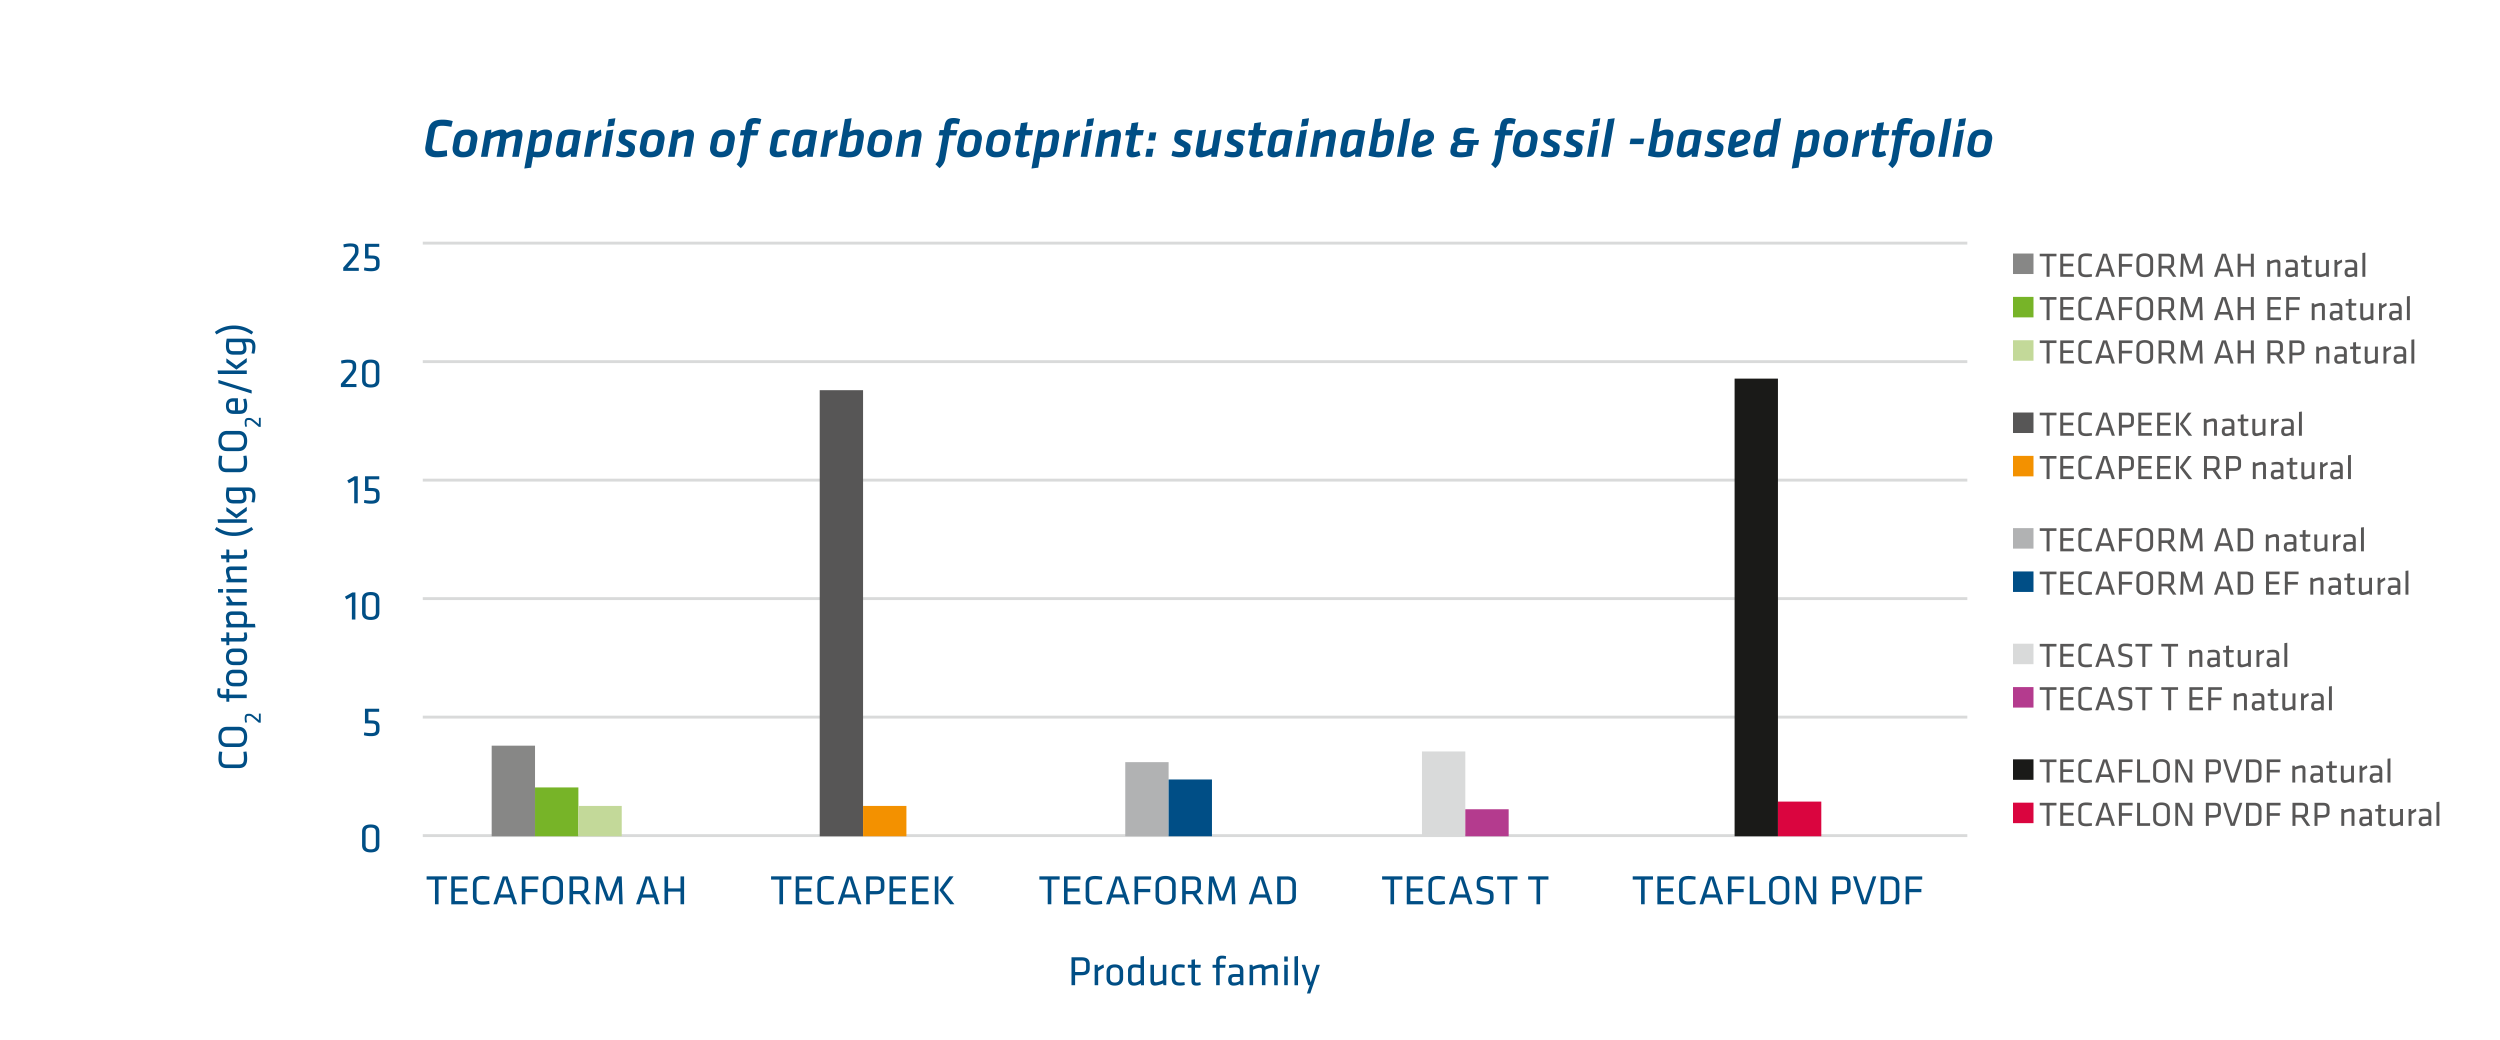 <svg id="Ebene_1" xmlns="http://www.w3.org/2000/svg" width="305.15mm" height="480" viewBox="0 0 865 360"><defs><style>.cls-1{fill:#b1b2b3}.cls-2{fill:#d9dada}.cls-3{fill:#da053f}.cls-4{fill:none;stroke:#d9dada;stroke-miterlimit:10}.cls-5{fill:#1a1a18}.cls-6{fill:#004e85}.cls-7{fill:#575656}.cls-8{fill:#c3d999}.cls-9{fill:#f39100}.cls-10{fill:#77b428}.cls-11{fill:#b43b8e}.cls-12{fill:#878786}.cls-13{fill:#004e86}</style></defs><path class="cls-4" d="M146.28 84.12h94.08M240.36 84.12h94.08M334.44 84.12h94.09M428.53 84.12h94.08M522.61 84.12h94.08M616.69 84.12h64M146.28 125.12h94.08M240.36 125.12h94.08M334.44 125.12h94.09M428.53 125.12h94.08M522.61 125.12h94.08M616.69 125.12h64M146.28 166.12h94.08M240.36 166.12h94.08M334.44 166.12h94.09M428.53 166.12h94.08M522.61 166.12h94.08M616.69 166.12h64M146.28 207.12h94.08M240.36 207.12h94.08M334.44 207.12h94.09M428.53 207.12h94.08M522.61 207.12h94.08M616.69 207.12h64M146.28 248.12h94.08M240.36 248.12h94.08M334.44 248.12h94.09M428.53 248.12h94.08M522.61 248.12h94.08M616.69 248.12h64M146.28 289.12h94.08M240.36 289.12h94.08M334.44 289.12h94.09M428.53 289.12h94.08M522.61 289.12h94.08M616.69 289.12h64"/><path class="cls-12" d="M696.5 87.72h7.09v7.09h-7.09zM170.12 258h15v31.35h-15z"/><path class="cls-7" d="M283.62 135h15v154.35h-15z"/><path class="cls-1" d="M389.34 263.7h15v25.65h-15z"/><path class="cls-2" d="M492 260h15v29.35h-15z"/><path class="cls-5" d="M600.17 131h15v158.35h-15z"/><path class="cls-10" d="M185.12 272.45h15v16.9h-15z"/><path class="cls-9" d="M298.62 278.85h15v10.5h-15z"/><path class="cls-13" d="M404.34 269.7h15v19.65h-15z"/><path class="cls-11" d="M507 280h15v9.35h-15z"/><path class="cls-3" d="M615.17 277.35h15v12h-15z"/><path class="cls-8" d="M200.12 278.85h15v10.5h-15z"/><path class="cls-10" d="M696.5 102.72h7.09v7.09h-7.09z"/><path class="cls-8" d="M696.5 117.72h7.09v7.09h-7.09z"/><path class="cls-7" d="M696.5 142.73h7.09v7.09h-7.09z"/><path class="cls-9" d="M696.5 157.73h7.09v7.09h-7.09z"/><path class="cls-1" d="M696.5 182.73h7.09v7.09h-7.09z"/><path class="cls-13" d="M696.5 197.72h7.09v7.09h-7.09z"/><path class="cls-2" d="M696.5 222.72h7.09v7.09h-7.09z"/><path class="cls-11" d="M696.5 237.73h7.09v7.09h-7.09z"/><path class="cls-5" d="M696.5 262.73h7.09v7.09h-7.09z"/><path class="cls-3" d="M696.5 277.72h7.09v7.09h-7.09z"/><path class="cls-6" d="M82.61 264.5c1.35 0 1.78-.52 1.78-2.1 0-.58-.07-1.52-.2-2.26l1.07-.13c.16.7.26 1.71.26 2.43 0 2.36-1.01 3.31-2.84 3.31h-4.26c-1.83 0-2.84-.94-2.84-3.31 0-.72.1-1.74.26-2.43l1.07.13c-.13.74-.2 1.68-.2 2.26 0 1.58.44 2.1 1.78 2.1h4.12ZM82.59 251.48c1.61 0 2.93 1 2.93 3.49s-1.32 3.49-2.93 3.49H78.5c-1.61 0-2.93-1-2.93-3.49s1.32-3.49 2.93-3.49h4.09Zm-.03 5.74c1.19 0 1.86-.73 1.86-2.25s-.67-2.25-1.86-2.25h-4.03c-1.19 0-1.86.72-1.86 2.25s.67 2.25 1.86 2.25h4.03ZM89.55 250.05c-.71-.62-.9-.79-1.68-1.45-1.02-.86-1.24-.92-1.64-.92h-.25c-.53 0-.69.14-.69 1 0 .4.09.93.19 1.25l-.61.1a5.3 5.3 0 0 1-.21-1.41c0-1.3.46-1.65 1.32-1.65h.19c.67 0 .96.12 1.96.96.73.61.84.69 1.45 1.24v-2.26h.63v3.14h-.65ZM76.29 238.23c-.07.38-.13.87-.13 1.17 0 .75.26.94.97.94h1.19v-2.02l1.01.1v1.91h6.04v1.22h-6.04v1.25h-1.01v-1.25h-1.3c-1.25 0-1.87-.7-1.87-2 0-.46.06-.96.2-1.44l.94.1ZM85.52 234.59c0 2.06-1.17 2.87-2.65 2.87h-2.04c-1.48 0-2.65-.81-2.65-2.87s1.17-2.87 2.65-2.87h2.04c1.48 0 2.65.81 2.65 2.87Zm-6.29 0c0 1.1.52 1.65 1.55 1.65h2.13c1.03 0 1.55-.55 1.55-1.65s-.52-1.65-1.55-1.65h-2.13c-1.03 0-1.55.55-1.55 1.65ZM85.52 227.26c0 2.06-1.17 2.87-2.65 2.87h-2.04c-1.48 0-2.65-.81-2.65-2.87s1.17-2.87 2.65-2.87h2.04c1.48 0 2.65.81 2.65 2.87Zm-6.29 0c0 1.1.52 1.65 1.55 1.65h2.13c1.03 0 1.55-.55 1.55-1.65s-.52-1.65-1.55-1.65h-2.13c-1.03 0-1.55.55-1.55 1.65ZM85.26 218.75c.16.43.26.96.26 1.48 0 1.19-.43 1.75-1.61 1.75h-4.58v1.25h-1.01v-1.25h-1.74l-.17-1.22h1.91v-2l1.01.1v1.9h4.38c.52 0 .78-.07.78-.72 0-.33-.06-.68-.17-1.13l.94-.16ZM83.21 211.55c1.41 0 2.3.64 2.3 2.29 0 .62-.1 1.45-.22 2.01h2.93l.17 1.22H78.3v-1.03l.64-.1c-.46-.58-.78-1.41-.78-2.33 0-1.39.74-2.06 2.16-2.06h2.88Zm1.02 4.31c.13-.65.22-1.45.22-1.94 0-.81-.38-1.15-1.23-1.15h-2.88c-.72 0-1.09.23-1.09 1.09 0 .7.38 1.48.84 2h4.15ZM79.29 206.26c.32.67.81 1.43 1.22 2.01h4.87v1.22h-7.06v-1.06l.99-.07c-.41-.52-.84-1.25-1.13-1.94l1.12-.16ZM77.18 205.03h-1.75v-1.22h1.75v1.22Zm8.2 0h-7.06v-1.22h7.06v1.22ZM85.38 197.23h-5.39c-.46 0-.65.23-.65.68 0 .52.32 1.61.71 2.36h5.33v1.22h-7.06v-.99l.61-.12c-.38-.78-.75-2-.75-2.84 0-1.13.71-1.54 1.8-1.54h5.41v1.22ZM85.26 190.08c.16.43.26.96.26 1.48 0 1.19-.43 1.75-1.61 1.75h-4.58v1.25h-1.01v-1.25h-1.74l-.17-1.22h1.91v-2l1.01.1v1.9h4.38c.52 0 .78-.07.78-.72 0-.33-.06-.68-.17-1.13l.94-.16ZM74.91 182.34c2.15 1.38 3.94 1.88 6.06 1.88s3.91-.51 6.06-1.88l.58.87c-1.93 1.43-4.09 2.23-6.64 2.23s-4.71-.8-6.64-2.23l.58-.87ZM85.38 180.89h-9.94l-.17-1.22h10.12v1.22Zm-7.06-5.43 3.49 2.52 3.57-2.64v1.44l-3.57 2.58-3.49-2.49v-1.41ZM80.81 174.19c-1.61 0-2.64-.58-2.64-3 0-.65.09-1.71.28-2.52h7.45c1.38 0 2.48.71 2.48 2.73 0 .84-.16 1.77-.38 2.48l-.99-.16c.22-.87.3-1.61.3-2.25 0-1.17-.49-1.58-1.41-1.58h-1.12c.26.49.49 1.33.49 2.23 0 1.46-.86 2.07-2.2 2.07h-2.28Zm-1.47-4.31c-.07.48-.1.96-.1 1.39 0 1.44.58 1.7 1.52 1.7h2.36c.72 0 1.09-.32 1.09-1.15 0-.62-.3-1.46-.54-1.94h-4.33ZM82.61 162.12c1.35 0 1.78-.52 1.78-2.1 0-.58-.07-1.52-.2-2.26l1.07-.13c.16.7.26 1.71.26 2.44 0 2.36-1.01 3.31-2.84 3.31h-4.26c-1.83 0-2.84-.94-2.84-3.31 0-.72.1-1.74.26-2.44l1.07.13c-.13.74-.2 1.68-.2 2.26 0 1.58.44 2.1 1.78 2.1h4.12ZM82.59 149.1c1.61 0 2.93 1 2.93 3.49s-1.32 3.49-2.93 3.49H78.5c-1.61 0-2.93-1-2.93-3.49s1.32-3.49 2.93-3.49h4.09Zm-.03 5.74c1.19 0 1.86-.73 1.86-2.25s-.67-2.25-1.86-2.25h-4.03c-1.19 0-1.86.72-1.86 2.25s.67 2.25 1.86 2.25h4.03ZM89.55 147.69c-.71-.63-.9-.79-1.68-1.45-1.02-.86-1.24-.92-1.64-.92h-.25c-.53 0-.69.14-.69 1 0 .4.09.93.19 1.25l-.61.1a5.3 5.3 0 0 1-.21-1.41c0-1.3.46-1.65 1.32-1.65h.19c.67 0 .96.12 1.96.96.73.61.84.69 1.45 1.24v-2.26h.63v3.14h-.65ZM84.48 140.31c0-.7-.13-1.46-.33-2.23l.97-.16c.25.67.41 1.61.41 2.49 0 2.09-1 2.8-2.59 2.8h-2.12c-1.46 0-2.64-.67-2.64-2.77s1.2-2.65 2.67-2.65h1.48v4.2h.59c1.12 0 1.57-.3 1.57-1.68Zm-3.18 1.68v-3.03h-.58c-.99 0-1.54.33-1.54 1.48s.55 1.55 1.54 1.55h.58ZM87.07 135.02v1.15l-11.5-3.57v-1.16l11.5 3.58ZM85.38 129.41h-9.94l-.17-1.22h10.12v1.22Zm-7.06-5.42 3.49 2.52 3.57-2.64v1.44l-3.57 2.58-3.49-2.49v-1.41ZM80.81 122.71c-1.61 0-2.64-.58-2.64-3 0-.65.09-1.71.28-2.52h7.45c1.38 0 2.48.71 2.48 2.73 0 .84-.16 1.77-.38 2.48l-.99-.16c.22-.87.3-1.61.3-2.25 0-1.17-.49-1.58-1.41-1.58h-1.12c.26.49.49 1.33.49 2.23 0 1.46-.86 2.07-2.2 2.07h-2.28Zm-1.47-4.31c-.07.48-.1.96-.1 1.39 0 1.44.58 1.7 1.52 1.7h2.36c.73 0 1.09-.32 1.09-1.15 0-.62-.3-1.46-.54-1.94h-4.33ZM74.33 114.86c1.93-1.44 4.09-2.23 6.64-2.23s4.71.8 6.64 2.23l-.58.87c-2.15-1.38-3.94-1.88-6.06-1.88s-3.91.51-6.06 1.88l-.58-.87ZM150.49 304.34h-2.88v-1.12h7.02v1.12h-2.88v8.54h-1.25v-8.54ZM156.15 303.22h5.68v1.12h-4.44v3.03h4.12v1.12h-4.12v3.28h4.45v1.12h-5.7v-9.65ZM164.89 310.11c0 1.35.52 1.78 2.1 1.78.58 0 1.52-.07 2.26-.2l.13 1.07c-.7.16-1.71.26-2.44.26-2.36 0-3.31-1.01-3.31-2.84v-4.26c0-1.83.94-2.84 3.31-2.84.72 0 1.74.1 2.44.26l-.13 1.07c-.74-.13-1.68-.2-2.26-.2-1.58 0-2.1.44-2.1 1.78v4.12ZM178.9 312.88h-1.26l-.8-2.32h-4.1l-.78 2.32h-1.26l3.26-9.65h1.68l3.26 9.65Zm-4.11-8.76-1.73 5.35h3.45l-1.73-5.35ZM180.54 312.88v-9.65h5.74v1.12h-4.49v3.22h4.19v1.12h-4.19v4.2h-1.25ZM194.8 310.09c0 1.61-1 2.93-3.49 2.93s-3.49-1.32-3.49-2.93V306c0-1.61 1-2.93 3.49-2.93s3.49 1.32 3.49 2.93v4.09Zm-5.74-.03c0 1.19.73 1.86 2.25 1.86s2.25-.67 2.25-1.86v-4.03c0-1.19-.72-1.86-2.25-1.86s-2.25.67-2.25 1.86v4.03ZM200.66 309.38h-2.36v3.49h-1.25v-9.65h3.68c2.07 0 2.8.9 2.8 2.38v1.39c0 1.15-.42 1.93-1.54 2.25l2.51 3.64h-1.44l-2.41-3.49Zm.03-5.04h-2.39v3.94h2.39c1.19 0 1.59-.33 1.59-1.28v-1.39c0-.96-.41-1.28-1.59-1.28ZM207.46 305.05l-.19 7.83h-1.2l.33-9.65h1.58l2.78 7.47 2.78-7.47h1.58l.33 9.65h-1.2l-.19-7.83-2.46 6.58h-1.68l-2.46-6.58ZM228.28 312.88h-1.26l-.8-2.32h-4.1l-.78 2.32h-1.26l3.26-9.65h1.68l3.26 9.65Zm-4.1-8.76-1.73 5.35h3.45l-1.73-5.35ZM235.45 312.88v-4.38h-4.28v4.38h-1.25v-9.65h1.25v4.16h4.28v-4.16h1.25v9.65h-1.25ZM269.67 304.34h-2.88v-1.12h7.02v1.12h-2.88v8.54h-1.25v-8.54ZM275.32 303.22H281v1.12h-4.44v3.03h4.12v1.12h-4.12v3.28h4.45v1.12h-5.7v-9.65ZM284.07 310.11c0 1.35.52 1.78 2.1 1.78.58 0 1.52-.07 2.26-.2l.13 1.07c-.7.16-1.71.26-2.44.26-2.36 0-3.31-1.01-3.31-2.84v-4.26c0-1.83.94-2.84 3.31-2.84.72 0 1.74.1 2.44.26l-.13 1.07c-.74-.13-1.68-.2-2.26-.2-1.58 0-2.1.44-2.1 1.78v4.12ZM298.07 312.88h-1.26l-.8-2.32h-4.1l-.78 2.32h-1.26l3.26-9.65h1.68l3.26 9.65Zm-4.1-8.76-1.73 5.35h3.45l-1.73-5.35ZM299.71 303.22h3.49c2.07 0 2.8.9 2.8 2.38v1.44c0 1.49-.73 2.39-2.8 2.39h-2.25v3.45h-1.25v-9.65Zm3.45 1.12h-2.2v3.97h2.2c1.19 0 1.59-.33 1.59-1.28v-1.42c0-.96-.41-1.28-1.59-1.28ZM307.79 303.22h5.68v1.12h-4.44v3.03h4.12v1.12h-4.12v3.28h4.45v1.12h-5.7v-9.65ZM315.62 303.22h5.68v1.12h-4.44v3.03h4.12v1.12h-4.12v3.28h4.45v1.12h-5.7v-9.65ZM324.69 312.88h-1.25v-9.65h1.25v9.65Zm1.71-4.92 3.83 4.91h-1.49l-3.74-4.91 3.48-4.74h1.46l-3.54 4.74ZM362.5 304.34h-2.88v-1.12h7.02v1.12h-2.88v8.54h-1.25v-8.54ZM368.15 303.22h5.68v1.12h-4.44v3.03h4.12v1.12h-4.12v3.28h4.45v1.12h-5.7v-9.65ZM376.89 310.11c0 1.35.52 1.78 2.1 1.78.58 0 1.52-.07 2.26-.2l.13 1.07c-.7.16-1.71.26-2.44.26-2.36 0-3.31-1.01-3.31-2.84v-4.26c0-1.83.94-2.84 3.31-2.84.72 0 1.74.1 2.44.26l-.13 1.07c-.74-.13-1.68-.2-2.26-.2-1.58 0-2.1.44-2.1 1.78v4.12ZM390.9 312.88h-1.26l-.8-2.32h-4.1l-.78 2.32h-1.26l3.26-9.65h1.68l3.26 9.65Zm-4.1-8.76-1.73 5.35h3.45l-1.73-5.35ZM392.54 312.88v-9.65h5.74v1.12h-4.49v3.22h4.19v1.12h-4.19v4.2h-1.25ZM406.79 310.09c0 1.61-1 2.93-3.49 2.93s-3.49-1.32-3.49-2.93V306c0-1.61 1-2.93 3.49-2.93s3.49 1.32 3.49 2.93v4.09Zm-5.74-.03c0 1.19.73 1.86 2.25 1.86s2.25-.67 2.25-1.86v-4.03c0-1.19-.72-1.86-2.25-1.86s-2.25.67-2.25 1.86v4.03ZM412.65 309.38h-2.36v3.49h-1.25v-9.65h3.68c2.07 0 2.8.9 2.8 2.38v1.39c0 1.15-.42 1.93-1.54 2.25l2.51 3.64h-1.44l-2.41-3.49Zm.03-5.04h-2.39v3.94h2.39c1.19 0 1.59-.33 1.59-1.28v-1.39c0-.96-.41-1.28-1.59-1.28ZM419.45 305.05l-.19 7.83h-1.2l.33-9.65h1.58l2.78 7.47 2.78-7.47h1.58l.33 9.65h-1.2l-.19-7.83-2.46 6.58h-1.68l-2.46-6.58ZM440.27 312.88h-1.26l-.8-2.32h-4.1l-.78 2.32h-1.26l3.26-9.65h1.68l3.26 9.65Zm-4.1-8.76-1.72 5.35h3.45l-1.73-5.35ZM445.29 303.22c2.36 0 3.1 1.23 3.1 2.77v4.12c0 1.54-.74 2.77-3.1 2.77h-3.38v-9.65h3.38Zm-2.13 8.54h2.09c1.46 0 1.9-.61 1.9-1.74v-3.94c0-1.13-.43-1.74-1.9-1.74h-2.09v7.42ZM481.09 304.34h-2.88v-1.12h7.02v1.12h-2.88v8.54h-1.25v-8.54ZM486.75 303.22h5.68v1.12h-4.44v3.03h4.12v1.12h-4.12v3.28h4.45v1.12h-5.7v-9.65ZM495.49 310.11c0 1.35.52 1.78 2.1 1.78.58 0 1.52-.07 2.26-.2l.13 1.07c-.7.16-1.71.26-2.44.26-2.36 0-3.3-1.01-3.3-2.84v-4.26c0-1.83.94-2.84 3.3-2.84.73 0 1.74.1 2.44.26l-.13 1.07c-.74-.13-1.68-.2-2.26-.2-1.58 0-2.1.44-2.1 1.78v4.12ZM509.5 312.88h-1.26l-.8-2.32h-4.1l-.78 2.32h-1.26l3.26-9.65h1.68l3.26 9.65Zm-4.11-8.76-1.72 5.35h3.45l-1.73-5.35ZM513.64 313.02c-.93 0-2.04-.17-2.87-.51l.2-1.01c.88.28 1.81.42 2.7.42 1.55 0 1.87-.41 1.87-1.51 0-1.3-.01-1.42-2-1.87-2.33-.52-2.61-.97-2.61-2.97 0-1.68.7-2.49 3.09-2.49.84 0 1.84.12 2.61.32l-.1 1.06c-.77-.17-1.68-.28-2.48-.28-1.58 0-1.87.32-1.87 1.43 0 1.33 0 1.39 1.91 1.87 2.57.64 2.7 1.01 2.7 2.9 0 1.68-.49 2.64-3.15 2.64ZM520.91 304.34h-2.88v-1.12h7.02v1.12h-2.88v8.54h-1.25v-8.54ZM531.62 304.34h-2.88v-1.12h7.02v1.12h-2.88v8.54h-1.25v-8.54ZM567.8 304.34h-2.88v-1.12h7.02v1.12h-2.88v8.54h-1.25v-8.54ZM573.46 303.22h5.68v1.12h-4.44v3.03h4.12v1.12h-4.12v3.28h4.45v1.12h-5.7v-9.65ZM582.21 310.11c0 1.35.52 1.78 2.1 1.78.58 0 1.52-.07 2.26-.2l.13 1.07c-.7.16-1.71.26-2.44.26-2.36 0-3.3-1.01-3.3-2.84v-4.26c0-1.83.94-2.84 3.3-2.84.73 0 1.74.1 2.44.26l-.13 1.07c-.74-.13-1.68-.2-2.26-.2-1.58 0-2.1.44-2.1 1.78v4.12ZM596.22 312.88h-1.26l-.8-2.32h-4.1l-.78 2.32h-1.26l3.26-9.65h1.68l3.26 9.65Zm-4.1-8.76-1.72 5.35h3.45l-1.73-5.35ZM597.86 312.88v-9.65h5.74v1.12h-4.49v3.22h4.19v1.12h-4.19v4.2h-1.25ZM606.66 311.76h4.19v1.12h-5.44v-9.65h1.25v8.54ZM619.09 310.09c0 1.61-1 2.93-3.49 2.93s-3.49-1.32-3.49-2.93V306c0-1.61 1-2.93 3.49-2.93s3.49 1.32 3.49 2.93v4.09Zm-5.74-.03c0 1.19.72 1.86 2.25 1.86s2.25-.67 2.25-1.86v-4.03c0-1.19-.72-1.86-2.25-1.86s-2.25.67-2.25 1.86v4.03ZM622.52 304.66v8.22h-1.19v-9.65h1.71l4.2 8.26v-8.26h1.19v9.65h-1.71l-4.2-8.22ZM634.02 303.22h3.49c2.07 0 2.8.9 2.8 2.38v1.44c0 1.49-.72 2.39-2.8 2.39h-2.25v3.45h-1.25v-9.65Zm3.45 1.12h-2.2v3.97h2.2c1.19 0 1.59-.33 1.59-1.28v-1.42c0-.96-.41-1.28-1.59-1.28ZM641.14 303.22h1.2l2.83 8.57 2.83-8.57h1.2l-3.19 9.65h-1.68l-3.19-9.65ZM654.08 303.22c2.36 0 3.1 1.23 3.1 2.77v4.12c0 1.54-.74 2.77-3.1 2.77h-3.38v-9.65h3.38Zm-2.14 8.54h2.09c1.46 0 1.9-.61 1.9-1.74v-3.94c0-1.13-.43-1.74-1.9-1.74h-2.09v7.42ZM659.35 312.88v-9.65h5.74v1.12h-4.49v3.22h4.19v1.12h-4.19v4.2h-1.25ZM126.26 245.21h4.93v1.07h-3.71v2.97c.61.01.9.01 1.55.04 1.73.07 2.28.91 2.28 2.17v.84c0 1.54-.67 2.41-2.97 2.41-.72 0-1.7-.09-2.44-.33l.13-.99c.72.17 1.59.25 2.29.25 1.45 0 1.77-.38 1.77-1.41v-.64c0-.87-.29-1.23-1.49-1.26-.97-.03-1.61-.03-2.33-.04v-5.09ZM119.88 207.43l-.54-.97 2.54-1.46h1.09v9.36h-1.22v-7.97l-1.87 1.04ZM131.26 211.99c0 1.45-.74 2.51-2.99 2.51s-2.99-1.06-2.99-2.51v-4.64c0-1.45.74-2.51 2.99-2.51s2.99 1.06 2.99 2.51v4.64Zm-2.99-6.07c-1.33 0-1.77.51-1.77 1.57v4.38c0 1.06.44 1.57 1.77 1.57s1.77-.51 1.77-1.57v-4.38c0-1.06-.44-1.57-1.77-1.57ZM120.69 167.21l-.54-.97 2.54-1.46h1.09v9.36h-1.22v-7.97l-1.87 1.04ZM126.29 164.78h4.93v1.07h-3.71v2.97c.61.01.9.01 1.55.04 1.73.07 2.28.91 2.28 2.17v.84c0 1.54-.67 2.41-2.97 2.41-.72 0-1.7-.09-2.44-.33l.13-.99c.72.17 1.59.25 2.29.25 1.45 0 1.77-.38 1.77-1.41v-.64c0-.87-.29-1.23-1.49-1.26-.97-.03-1.61-.03-2.33-.04v-5.09ZM117.95 132.81c1.07-1.22 1.35-1.54 2.49-2.88 1.48-1.75 1.58-2.13 1.58-2.81v-.42c0-.91-.25-1.19-1.71-1.19-.68 0-1.59.16-2.15.32l-.17-1.04c.62-.19 1.58-.36 2.42-.36 2.23 0 2.83.78 2.83 2.26v.32c0 1.15-.2 1.64-1.65 3.36-1.04 1.25-1.19 1.44-2.13 2.49h3.87v1.07h-5.38v-1.12ZM131.26 131.57c0 1.45-.74 2.51-2.99 2.51s-2.99-1.06-2.99-2.51v-4.64c0-1.45.74-2.51 2.99-2.51s2.99 1.06 2.99 2.51v4.64Zm-2.99-6.08c-1.33 0-1.77.51-1.77 1.57v4.38c0 1.06.44 1.57 1.77 1.57s1.77-.51 1.77-1.57v-4.38c0-1.06-.44-1.57-1.77-1.57ZM118.76 92.6c1.07-1.22 1.35-1.54 2.49-2.88 1.48-1.75 1.58-2.13 1.58-2.81v-.42c0-.91-.25-1.19-1.71-1.19-.68 0-1.59.16-2.15.32l-.17-1.04c.62-.19 1.58-.36 2.42-.36 2.23 0 2.83.78 2.83 2.26v.32c0 1.15-.2 1.64-1.65 3.36-1.04 1.25-1.19 1.44-2.13 2.49h3.87v1.07h-5.38V92.6ZM126.29 84.35h4.93v1.07h-3.71v2.97c.61.01.9.01 1.55.04 1.73.07 2.28.91 2.28 2.17v.84c0 1.54-.67 2.41-2.97 2.41-.72 0-1.7-.09-2.44-.33l.13-.99c.72.17 1.59.25 2.29.25 1.45 0 1.77-.38 1.77-1.41v-.64c0-.87-.29-1.23-1.49-1.26-.97-.03-1.61-.03-2.33-.04v-5.09ZM131.26 292.42c0 1.45-.74 2.51-2.99 2.51s-2.99-1.06-2.99-2.51v-4.64c0-1.45.74-2.51 2.99-2.51s2.99 1.06 2.99 2.51v4.64Zm-2.99-6.07c-1.33 0-1.77.51-1.77 1.57v4.38c0 1.06.44 1.57 1.77 1.57s1.77-.51 1.77-1.57v-4.38c0-1.06-.44-1.57-1.77-1.57ZM370.75 331.22h3.49c2.07 0 2.8.9 2.8 2.38v1.44c0 1.49-.73 2.39-2.8 2.39h-2.25v3.45h-1.25v-9.65Zm3.45 1.12H372v3.97h2.2c1.19 0 1.59-.33 1.59-1.28v-1.42c0-.96-.41-1.28-1.59-1.28ZM381.98 334.79c-.67.32-1.44.81-2.01 1.22v4.87h-1.22v-7.06h1.06l.07.99c.52-.41 1.25-.84 1.94-1.13l.16 1.12ZM385.73 341.02c-2.06 0-2.87-1.17-2.87-2.65v-2.04c0-1.48.81-2.65 2.87-2.65s2.87 1.17 2.87 2.65v2.04c0 1.48-.81 2.65-2.87 2.65Zm0-6.29c-1.1 0-1.65.52-1.65 1.55v2.13c0 1.03.55 1.55 1.65 1.55s1.65-.52 1.65-1.55v-2.13c0-1.03-.55-1.55-1.65-1.55ZM390.29 335.98c0-1.41.64-2.3 2.29-2.3.62 0 1.45.1 2.02.22v-2.96l1.22-.17v10.12h-1.03l-.1-.64c-.58.46-1.41.78-2.33.78-1.39 0-2.06-.74-2.06-2.16v-2.88Zm4.31-1.02c-.65-.13-1.45-.22-1.94-.22-.81 0-1.15.38-1.15 1.23v2.88c0 .72.23 1.09 1.09 1.09.7 0 1.48-.38 2-.84v-4.15ZM399.28 333.82v5.39c0 .46.23.65.68.65.52 0 1.61-.32 2.36-.71v-5.33h1.22v7.06h-.99l-.12-.61c-.78.38-2 .75-2.84.75-1.13 0-1.54-.71-1.54-1.8v-5.41h1.22ZM405.43 338.45v-2.22c0-1.62.61-2.57 2.81-2.57.62 0 1.32.1 1.68.22l-.1 1.01c-.55-.12-1.06-.16-1.55-.16-1.22 0-1.62.35-1.62 1.45v2.31c0 1.1.41 1.45 1.62 1.45.49 0 1-.04 1.55-.16l.12 1.01c-.36.12-1.07.22-1.7.22-2.26 0-2.81-.94-2.81-2.57ZM415.48 340.76c-.44.16-.96.26-1.48.26-1.19 0-1.75-.43-1.75-1.61v-4.58H411v-1.01h1.25v-1.74l1.22-.17v1.91h2l-.1 1.01h-1.9v4.38c0 .52.07.78.72.78.33 0 .68-.06 1.13-.17l.16.94ZM424.12 331.79c-.38-.07-.87-.13-1.17-.13-.75 0-.94.26-.94.97v1.19h2.01l-.1 1.01h-1.91v6.04h-1.22v-6.04h-1.25v-1.01h1.25v-1.3c0-1.25.7-1.87 2-1.87.46 0 .96.06 1.44.2l-.1.94ZM430.21 340.88h-1.03l-.07-.52c-.62.43-1.44.67-2.29.67-1.32 0-1.87-.78-1.87-2.03 0-1.46.74-1.99 2.16-1.99h1.88v-1.1c0-.88-.39-1.19-1.54-1.19-.68 0-1.57.12-2.12.23l-.13-.97c.67-.17 1.57-.3 2.32-.3 2.02 0 2.68.78 2.68 2.29v4.91Zm-1.22-2.86h-1.8c-.75 0-1.03.23-1.03.94s.13 1.01 1 1.01c.61 0 1.29-.23 1.83-.58v-1.38ZM440.88 340.88v-5.39c0-.46-.23-.65-.68-.65-.58 0-1.61.32-2.36.71v5.33h-1.22v-5.39c0-.46-.23-.65-.68-.65-.52 0-1.61.32-2.36.71v5.33h-1.22v-7.06h.99l.12.61c.78-.38 2-.75 2.84-.75.72 0 1.15.28 1.35.75.84-.41 2.03-.75 2.91-.75 1.13 0 1.54.71 1.54 1.8v5.41h-1.22ZM444.35 332.68v-1.75h1.22v1.75h-1.22Zm0 8.2v-7.06h1.22v7.06h-1.22ZM447.89 340.88v-9.94l1.22-.17v10.12h-1.22ZM453.18 340.88h-.51l-2.29-7.06h1.2l1.93 6.09 1.96-6.09h1.2l-2.33 7.06-1 2.86h-1.15l.99-2.86ZM147.13 51.38c0-.32.04-.59.08-.8l.97-5.49c.47-2.7 1.98-3.69 5.05-3.69 1.18 0 2.28.19 3.42.49l-.49 2.01c-1.01-.21-2.28-.38-3.15-.38-1.6 0-2.26.36-2.55 1.99l-.84 4.73c-.04.23-.08.47-.08.68 0 .95.51 1.37 1.9 1.37.89 0 2.11-.11 3.19-.32l.08 2.01c-1.03.29-2.37.44-3.67.44-2.72 0-3.91-1.29-3.91-3.06ZM156.59 51.42c0-.25.02-.49.06-.74l.4-2.22c.42-2.28 1.54-3.65 4.64-3.65 2.37 0 3.5 1.33 3.5 2.96 0 .23-.02.44-.06.67l-.44 2.47c-.38 2.17-1.41 3.53-4.65 3.53-2.39 0-3.44-1.39-3.44-3.02Zm6.27-3.1c.02-.11.04-.3.04-.42 0-.76-.48-1.18-1.52-1.18-1.2 0-1.84.55-2.05 1.69l-.44 2.49c-.02.11-.04.29-.04.42 0 .74.42 1.2 1.52 1.2 1.2 0 1.84-.53 2.03-1.62l.46-2.58ZM178.38 47.66c.02-.1.02-.21.02-.25 0-.25-.11-.4-.47-.4-.61 0-1.9.57-2.75 1.08l-1.08 6.16h-2.28l1.16-6.59c.02-.1.02-.21.02-.25 0-.25-.11-.4-.48-.4-.61 0-1.9.57-2.75 1.08l-1.08 6.16h-2.28l1.6-9.06 1.98-.34-.04 1.12c1.22-.67 2.66-1.16 3.74-1.16.97 0 1.44.49 1.61 1.18 1.31-.76 2.74-1.18 3.8-1.18 1.27 0 1.69.84 1.69 1.84 0 .32-.04.63-.1.91l-1.18 6.69h-2.28l1.16-6.59ZM183.76 45h1.94v1.03c.8-.72 1.79-1.22 3.15-1.22 1.6 0 2.15.85 2.15 2.11 0 .3-.04.63-.1.97l-.47 2.7c-.42 2.37-.85 3.86-4.5 3.86-.34 0-1.01-.06-1.52-.17l-.66 3.72-2.34.32L183.77 45Zm.97 7.41c.42.1 1.03.11 1.35.11 1.46 0 1.84-.59 2.05-1.81l.57-3.27c.02-.11.02-.17.02-.23 0-.34-.23-.49-.65-.49-.97 0-2.09.78-2.58 1.39l-.76 4.29ZM199.44 54.25h-1.92l-.02-1.03c-.8.72-1.79 1.22-3.02 1.22-1.6 0-2.15-.85-2.15-2.11 0-.3.04-.63.1-.97l.47-2.7c.44-2.51 1.03-3.86 4.6-3.86.89 0 2.55.28 3.5.59l-1.56 8.85Zm-.97-7.39c-.42-.08-.84-.13-1.31-.13-1.46 0-1.75.61-1.96 1.82l-.57 3.25c-.02.11-.02.17-.02.23 0 .34.21.49.63.49.72 0 1.77-.68 2.47-1.39l.76-4.27ZM208.1 46.9c-1.08.59-1.77 1.03-2.75 1.65l-1.01 5.7h-2.28l1.6-9.06 1.99-.34-.1 1.35c.65-.48 1.6-1.04 2.38-1.37l.17 2.07ZM209.89 45.17l2.34-.32-1.65 9.4h-2.28l1.6-9.08Zm.7-3.95 2.34-.32-.46 2.58-2.34.34.46-2.6ZM213.08 53.85l.44-1.73c.72.25 1.65.48 2.58.48 1.01 0 1.22-.17 1.33-.82.1-.57 0-.78-1.37-1.46-1.96-.97-2.17-1.67-1.92-3.08.32-1.86 1.06-2.43 3.5-2.43.87 0 2.01.21 2.75.46l-.38 1.75c-.7-.21-1.75-.36-2.39-.36-.91 0-1.18.04-1.29.7-.11.63.06.76 1.06 1.31 2.13 1.16 2.51 1.52 2.26 2.98-.36 2.07-1.06 2.79-3.67 2.79-.85 0-2.13-.25-2.91-.59ZM221.36 51.42c0-.25.02-.49.06-.74l.4-2.22c.42-2.28 1.54-3.65 4.64-3.65 2.37 0 3.5 1.33 3.5 2.96 0 .23-.02.44-.06.67l-.44 2.47c-.38 2.17-1.41 3.53-4.65 3.53-2.39 0-3.44-1.39-3.44-3.02Zm6.27-3.1c.02-.11.04-.3.04-.42 0-.76-.48-1.18-1.52-1.18-1.2 0-1.84.55-2.05 1.69l-.44 2.49c-.02.11-.04.29-.04.42 0 .74.42 1.2 1.52 1.2 1.2 0 1.84-.53 2.03-1.62l.46-2.58ZM237.72 47.66c.02-.1.02-.21.02-.25 0-.25-.11-.4-.48-.4-.61 0-1.9.57-2.75 1.08l-1.08 6.16h-2.28l1.6-9.06 1.98-.34-.04 1.12c1.22-.67 2.66-1.16 3.74-1.16 1.27 0 1.69.84 1.69 1.84 0 .36-.04.61-.09.91l-1.18 6.69h-2.28l1.16-6.59ZM245.66 51.42c0-.25.02-.49.06-.74l.4-2.22c.42-2.28 1.54-3.65 4.64-3.65 2.37 0 3.5 1.33 3.5 2.96 0 .23-.02.44-.06.67l-.44 2.47c-.38 2.17-1.41 3.53-4.65 3.53-2.39 0-3.44-1.39-3.44-3.02Zm6.27-3.1c.02-.11.04-.3.04-.42 0-.76-.48-1.18-1.52-1.18-1.2 0-1.84.55-2.05 1.69l-.44 2.49c-.02.11-.04.29-.04.42 0 .74.42 1.2 1.52 1.2 1.2 0 1.84-.53 2.03-1.62l.46-2.58ZM254.86 56.81c.74-.72 1.06-1.33 1.23-2.34l1.35-7.62h-1.42l.32-1.86h1.42l.25-1.42c.34-1.96 1.12-2.74 3.19-2.74.72 0 1.58.15 2.22.4l-.46 1.77c-.53-.15-1.14-.27-1.58-.27-.72 0-.99.21-1.1.84l-.25 1.42h2.51l-.49 1.86h-2.34l-1.39 7.83c-.27 1.5-.82 2.43-2.01 3.5l-1.46-1.37ZM272.91 47.01a6.52 6.52 0 0 0-1.73-.27c-1.33 0-1.77.38-2 1.67l-.55 3.13c-.02.11-.04.23-.04.32 0 .36.17.61.7.61.74 0 1.96-.32 2.72-.59l.23 1.84c-.84.4-1.99.7-3.13.7-1.98 0-2.79-.82-2.79-2.3 0-.3.04-.57.09-.91l.55-3.12c.46-2.56 1.69-3.31 4.26-3.31.7 0 1.67.17 2.2.38l-.51 1.82ZM281.19 54.25h-1.92l-.02-1.03c-.8.72-1.79 1.22-3.02 1.22-1.6 0-2.15-.85-2.15-2.11 0-.3.04-.63.1-.97l.47-2.7c.44-2.51 1.03-3.86 4.6-3.86.89 0 2.55.28 3.5.59l-1.56 8.85Zm-.97-7.39c-.42-.08-.84-.13-1.31-.13-1.46 0-1.75.61-1.96 1.82l-.57 3.25c-.02.11-.02.17-.02.23 0 .34.21.49.63.49.72 0 1.77-.68 2.47-1.39l.76-4.27ZM289.86 46.9c-1.08.59-1.77 1.03-2.75 1.65l-1.01 5.7h-2.28l1.6-9.06 1.99-.34-.1 1.35c.65-.48 1.6-1.04 2.38-1.37l.17 2.07ZM292.33 41.22l2.34-.32-.84 4.73c1.03-.57 1.99-.82 2.93-.82 1.6 0 2.15.85 2.15 2.11 0 .3-.04.63-.1.97l-.47 2.7c-.49 2.77-1.44 3.86-4.77 3.86-.85 0-2.55-.29-3.46-.61l2.22-12.61Zm.3 11.17c.42.08.87.13 1.35.13 1.46 0 1.84-.61 2.05-1.82l.57-3.25c.02-.11.02-.17.02-.23 0-.34-.23-.49-.65-.49-.72 0-1.67.32-2.49.85l-.85 4.81ZM300.08 51.42c0-.25.02-.49.06-.74l.4-2.22c.42-2.28 1.54-3.65 4.64-3.65 2.37 0 3.5 1.33 3.5 2.96 0 .23-.02.44-.06.67l-.44 2.47c-.38 2.17-1.41 3.53-4.65 3.53-2.39 0-3.44-1.39-3.44-3.02Zm6.27-3.1c.02-.11.04-.3.04-.42 0-.76-.48-1.18-1.52-1.18-1.2 0-1.84.55-2.05 1.69l-.44 2.49c-.02.11-.04.29-.04.42 0 .74.42 1.2 1.52 1.2 1.2 0 1.84-.53 2.03-1.62l.46-2.58ZM316.46 47.66c.02-.1.02-.21.02-.25 0-.25-.11-.4-.48-.4-.61 0-1.9.57-2.75 1.08l-1.08 6.16h-2.28l1.6-9.06 1.98-.34-.04 1.12c1.22-.67 2.66-1.16 3.74-1.16 1.27 0 1.69.84 1.69 1.84 0 .36-.04.61-.09.91l-1.18 6.69h-2.28l1.16-6.59ZM323.64 56.81c.74-.72 1.06-1.33 1.23-2.34l1.35-7.62h-1.42l.32-1.86h1.42l.25-1.42c.34-1.96 1.12-2.74 3.19-2.74.72 0 1.58.15 2.22.4l-.46 1.77c-.53-.15-1.14-.27-1.58-.27-.72 0-.99.21-1.1.84l-.25 1.42h2.51l-.49 1.86h-2.34l-1.39 7.83c-.27 1.5-.82 2.43-2.01 3.5l-1.46-1.37ZM331.14 51.42c0-.25.02-.49.06-.74l.4-2.22c.42-2.28 1.54-3.65 4.64-3.65 2.37 0 3.5 1.33 3.5 2.96 0 .23-.02.44-.06.67l-.44 2.47c-.38 2.17-1.41 3.53-4.65 3.53-2.39 0-3.44-1.39-3.44-3.02Zm6.27-3.1c.02-.11.04-.3.04-.42 0-.76-.48-1.18-1.52-1.18-1.2 0-1.84.55-2.05 1.69l-.44 2.49c-.02.11-.04.29-.04.42 0 .74.42 1.2 1.52 1.2 1.2 0 1.84-.53 2.03-1.62l.46-2.58ZM341.1 51.42c0-.25.02-.49.06-.74l.4-2.22c.42-2.28 1.54-3.65 4.64-3.65 2.37 0 3.5 1.33 3.5 2.96 0 .23-.02.44-.06.67l-.44 2.47c-.38 2.17-1.41 3.53-4.65 3.53-2.39 0-3.44-1.39-3.44-3.02Zm6.27-3.1c.02-.11.04-.3.04-.42 0-.76-.48-1.18-1.52-1.18-1.2 0-1.84.55-2.05 1.69l-.44 2.49c-.02.11-.04.29-.04.42 0 .74.42 1.2 1.52 1.2 1.2 0 1.84-.53 2.03-1.62l.46-2.58ZM351.55 52.2l.95-5.38h-1.48l.34-1.82h1.46l.42-2.39 2.34-.32-.48 2.72h2.36l-.36 1.82h-2.32l-.93 5.28c-.06.32.04.47.38.47.46 0 1.06-.21 1.6-.42l.49 1.56c-.78.42-1.8.72-2.91.72-1.44 0-2.09-.91-1.86-2.24ZM359.24 45h1.94v1.03c.8-.72 1.79-1.22 3.15-1.22 1.6 0 2.15.85 2.15 2.11 0 .3-.04.63-.1.97l-.47 2.7c-.42 2.37-.85 3.86-4.5 3.86-.34 0-1.01-.06-1.52-.17l-.66 3.72-2.34.32L359.25 45Zm.97 7.41c.42.1 1.03.11 1.35.11 1.46 0 1.84-.59 2.05-1.81l.57-3.27c.02-.11.02-.17.02-.23 0-.34-.23-.49-.65-.49-.97 0-2.09.78-2.58 1.39l-.76 4.29ZM373.72 46.9c-1.08.59-1.77 1.03-2.75 1.65l-1.01 5.7h-2.28l1.6-9.06 1.99-.34-.1 1.35c.65-.48 1.6-1.04 2.38-1.37l.17 2.07ZM375.51 45.17l2.34-.32-1.65 9.4h-2.28l1.6-9.08Zm.7-3.95 2.34-.32-.46 2.58-2.34.34.46-2.6ZM385.46 47.66c.02-.1.02-.21.02-.25 0-.25-.11-.4-.48-.4-.61 0-1.9.57-2.75 1.08l-1.08 6.16h-2.28l1.6-9.06 1.98-.34-.04 1.12c1.22-.67 2.66-1.16 3.74-1.16 1.27 0 1.69.84 1.69 1.84 0 .36-.04.61-.09.91l-1.18 6.69h-2.28l1.16-6.59ZM389.85 52.2l.95-5.38h-1.48l.34-1.82h1.46l.42-2.39 2.34-.32-.48 2.72h2.36l-.36 1.82h-2.32l-.93 5.28c-.06.32.04.47.38.47.46 0 1.06-.21 1.6-.42l.49 1.56c-.78.42-1.8.72-2.91.72-1.44 0-2.09-.91-1.86-2.24ZM396.79 51.48h2.3l-.49 2.77h-2.3l.49-2.77Zm1-5.66h2.3l-.49 2.77h-2.3l.49-2.77ZM405.32 53.85l.44-1.73c.72.25 1.65.48 2.58.48 1.01 0 1.22-.17 1.33-.82.1-.57 0-.78-1.37-1.46-1.96-.97-2.17-1.67-1.92-3.08.32-1.86 1.06-2.43 3.5-2.43.87 0 2.01.21 2.75.46l-.38 1.75c-.7-.21-1.75-.36-2.39-.36-.91 0-1.18.04-1.29.7-.11.63.06.76 1.06 1.31 2.13 1.16 2.51 1.52 2.26 2.98-.36 2.07-1.06 2.79-3.67 2.79-.85 0-2.13-.25-2.91-.59ZM416.11 51.59c-.02.13-.02.21-.02.25 0 .25.11.4.47.4.61 0 1.9-.57 2.75-1.08l1.04-5.98 2.34-.32-1.65 9.4h-1.94l.04-.97c-1.22.67-2.66 1.16-3.74 1.16-1.27 0-1.69-.84-1.69-1.84 0-.36.04-.61.1-.91l1.14-6.52 2.34-.32-1.18 6.74ZM423.54 53.85l.44-1.73c.72.25 1.65.48 2.58.48 1.01 0 1.22-.17 1.33-.82.1-.57 0-.78-1.37-1.46-1.96-.97-2.17-1.67-1.92-3.08.32-1.86 1.06-2.43 3.5-2.43.87 0 2.01.21 2.75.46l-.38 1.75c-.7-.21-1.75-.36-2.39-.36-.91 0-1.18.04-1.29.7-.11.63.06.76 1.06 1.31 2.13 1.16 2.51 1.52 2.26 2.98-.36 2.07-1.06 2.79-3.67 2.79-.85 0-2.13-.25-2.91-.59ZM432.32 52.2l.95-5.38h-1.48l.34-1.82h1.46l.42-2.39 2.34-.32-.47 2.72h2.36l-.36 1.82h-2.32l-.93 5.28c-.06.32.04.47.38.47.46 0 1.06-.21 1.6-.42l.49 1.56c-.78.42-1.8.72-2.91.72-1.44 0-2.09-.91-1.86-2.24ZM445.67 54.25h-1.92l-.02-1.03c-.8.72-1.79 1.22-3.02 1.22-1.6 0-2.15-.85-2.15-2.11 0-.3.04-.63.09-.97l.47-2.7c.44-2.51 1.03-3.86 4.6-3.86.89 0 2.54.28 3.5.59l-1.56 8.85Zm-.97-7.39c-.42-.08-.84-.13-1.31-.13-1.46 0-1.75.61-1.96 1.82l-.57 3.25c-.02.11-.02.17-.02.23 0 .34.21.49.63.49.72 0 1.77-.68 2.47-1.39l.76-4.27ZM449.89 45.17l2.34-.32-1.65 9.4h-2.28l1.6-9.08Zm.7-3.95 2.34-.32-.46 2.58-2.34.34.46-2.6ZM459.85 47.66c.02-.1.02-.21.02-.25 0-.25-.11-.4-.48-.4-.61 0-1.9.57-2.75 1.08l-1.08 6.16h-2.28l1.6-9.06 1.98-.34-.04 1.12c1.22-.67 2.66-1.16 3.74-1.16 1.27 0 1.69.84 1.69 1.84 0 .36-.04.61-.09.91l-1.18 6.69h-2.28l1.16-6.59ZM470.83 54.25h-1.92l-.02-1.03c-.8.72-1.79 1.22-3.02 1.22-1.6 0-2.15-.85-2.15-2.11 0-.3.04-.63.1-.97l.47-2.7c.44-2.51 1.03-3.86 4.6-3.86.89 0 2.54.28 3.5.59l-1.56 8.85Zm-.97-7.39c-.42-.08-.84-.13-1.31-.13-1.46 0-1.75.61-1.96 1.82l-.57 3.25c-.02.11-.02.17-.02.23 0 .34.21.49.63.49.72 0 1.77-.68 2.47-1.39l.76-4.27ZM475.75 41.22l2.34-.32-.84 4.73c1.03-.57 2-.82 2.93-.82 1.6 0 2.15.85 2.15 2.11 0 .3-.04.63-.09.97l-.48 2.7c-.49 2.77-1.44 3.86-4.77 3.86-.86 0-2.55-.29-3.46-.61l2.22-12.61Zm.3 11.17c.42.08.87.13 1.35.13 1.46 0 1.84-.61 2.05-1.82l.57-3.25c.02-.11.02-.17.02-.23 0-.34-.23-.49-.65-.49-.72 0-1.67.32-2.49.85l-.86 4.81ZM485.65 41.22l2.34-.32-2.36 13.35h-2.28l2.3-13.03ZM490.72 51.55c-.09.53-.11.99.72.99.99 0 2.36-.46 3.55-1.06l.49 1.75c-1.12.68-2.83 1.22-4.37 1.22-2.45 0-2.94-1.37-2.6-3.31l.49-2.81c.4-2.18 1.42-3.51 4.22-3.51 1.77 0 2.96.91 2.96 2.41 0 1.65-1.08 2.6-3.61 3.38-1.12.34-1.35.4-1.79.51l-.08.44Zm3.29-4.23c0-.42-.36-.72-.97-.72-1.04 0-1.56.65-1.71 1.52l-.17.95c.32-.1.46-.13 1.39-.42 1.03-.32 1.46-.72 1.46-1.33ZM509.25 53.81c-.99.38-2.7.63-3.99.63-2.45 0-3.44-.72-3.44-2.07 0-.19.02-.36.06-.57l.15-.87c.17-.99.57-1.6 1.67-1.79-.65-.42-.85-.89-.85-1.44 0-.17.02-.32.04-.44l.11-.65c.32-1.82 1.12-2.43 3.97-2.43.85 0 2.28.17 3.17.42l-.32 1.73c-1.01-.17-2.26-.28-3.17-.28-1.08 0-1.35.21-1.46.89l-.09.53c-.02.13-.02.21-.02.25 0 .42.27.72 1.03.72h5.64l-.3 1.71h-1.56l-.63 3.67Zm-3.74-3.66c-.78 0-1.16.25-1.29.99l-.1.53c-.02.11-.04.23-.04.32 0 .46.28.72 1.44.72.63 0 1.27-.06 1.84-.17l.42-2.39h-2.28ZM515.92 56.81c.74-.72 1.06-1.33 1.23-2.34l1.35-7.62h-1.42l.32-1.86h1.42l.25-1.42c.34-1.96 1.12-2.74 3.19-2.74.72 0 1.58.15 2.22.4l-.46 1.77c-.53-.15-1.14-.27-1.58-.27-.72 0-.99.21-1.1.84l-.25 1.42h2.51l-.49 1.86h-2.34l-1.39 7.83c-.27 1.5-.82 2.43-2.01 3.5l-1.46-1.37ZM523.43 51.42c0-.25.02-.49.06-.74l.4-2.22c.42-2.28 1.54-3.65 4.63-3.65 2.38 0 3.5 1.33 3.5 2.96 0 .23-.02.44-.06.67l-.44 2.47c-.38 2.17-1.41 3.53-4.65 3.53-2.39 0-3.44-1.39-3.44-3.02Zm6.26-3.1c.02-.11.04-.3.04-.42 0-.76-.47-1.18-1.52-1.18-1.2 0-1.84.55-2.05 1.69l-.44 2.49c-.02.11-.04.29-.04.42 0 .74.42 1.2 1.52 1.2 1.2 0 1.84-.53 2.03-1.62l.46-2.58ZM533.02 53.85l.44-1.73c.72.25 1.65.48 2.58.48 1.01 0 1.22-.17 1.33-.82.09-.57 0-.78-1.37-1.46-1.96-.97-2.17-1.67-1.92-3.08.32-1.86 1.06-2.43 3.5-2.43.87 0 2.01.21 2.75.46l-.38 1.75c-.7-.21-1.75-.36-2.39-.36-.91 0-1.18.04-1.29.7-.11.63.06.76 1.06 1.31 2.13 1.16 2.51 1.52 2.26 2.98-.36 2.07-1.06 2.79-3.67 2.79-.86 0-2.13-.25-2.91-.59ZM540.94 53.85l.44-1.73c.72.25 1.65.48 2.58.48 1.01 0 1.22-.17 1.33-.82.09-.57 0-.78-1.37-1.46-1.96-.97-2.17-1.67-1.92-3.08.32-1.86 1.06-2.43 3.5-2.43.87 0 2.01.21 2.75.46l-.38 1.75c-.7-.21-1.75-.36-2.39-.36-.91 0-1.18.04-1.29.7-.11.63.06.76 1.06 1.31 2.13 1.16 2.51 1.52 2.26 2.98-.36 2.07-1.06 2.79-3.67 2.79-.86 0-2.13-.25-2.91-.59ZM550.67 45.17l2.34-.32-1.65 9.4h-2.28l1.6-9.08Zm.7-3.95 2.34-.32-.46 2.58-2.34.34.46-2.6ZM556.35 41.22l2.34-.32-2.36 13.35h-2.28l2.3-13.03ZM564.2 47.96h4.71l-.34 1.9h-4.71l.34-1.9ZM572.42 41.22l2.34-.32-.84 4.73c1.03-.57 2-.82 2.93-.82 1.6 0 2.15.85 2.15 2.11 0 .3-.04.63-.09.97l-.48 2.7c-.49 2.77-1.44 3.86-4.77 3.86-.86 0-2.55-.29-3.46-.61l2.22-12.61Zm.31 11.17c.42.08.87.13 1.35.13 1.46 0 1.84-.61 2.05-1.82l.57-3.25c.02-.11.02-.17.02-.23 0-.34-.23-.49-.65-.49-.72 0-1.67.32-2.49.85l-.86 4.81ZM587.26 54.25h-1.92l-.02-1.03c-.8.72-1.79 1.22-3.02 1.22-1.6 0-2.15-.85-2.15-2.11 0-.3.04-.63.1-.97l.47-2.7c.44-2.51 1.03-3.86 4.6-3.86.89 0 2.54.28 3.5.59l-1.56 8.85Zm-.97-7.39c-.42-.08-.84-.13-1.31-.13-1.46 0-1.75.61-1.96 1.82l-.57 3.25c-.02.11-.02.17-.02.23 0 .34.21.49.63.49.72 0 1.77-.68 2.47-1.39l.76-4.27ZM589.68 53.85l.44-1.73c.72.25 1.65.48 2.58.48 1.01 0 1.22-.17 1.33-.82.09-.57 0-.78-1.37-1.46-1.96-.97-2.17-1.67-1.92-3.08.32-1.86 1.06-2.43 3.5-2.43.87 0 2.01.21 2.75.46l-.38 1.75c-.7-.21-1.75-.36-2.39-.36-.91 0-1.18.04-1.29.7-.11.63.06.76 1.06 1.31 2.13 1.16 2.51 1.52 2.26 2.98-.36 2.07-1.06 2.79-3.67 2.79-.86 0-2.13-.25-2.91-.59ZM600.18 51.55c-.09.53-.11.99.72.99.99 0 2.36-.46 3.55-1.06l.49 1.75c-1.12.68-2.83 1.22-4.37 1.22-2.45 0-2.94-1.37-2.6-3.31l.49-2.81c.4-2.18 1.42-3.51 4.22-3.51 1.77 0 2.96.91 2.96 2.41 0 1.65-1.08 2.6-3.61 3.38-1.12.34-1.35.4-1.79.51l-.08.44Zm3.29-4.23c0-.42-.36-.72-.97-.72-1.04 0-1.56.65-1.71 1.52l-.17.95c.32-.1.46-.13 1.39-.42 1.03-.32 1.46-.72 1.46-1.33ZM613.92 54.25h-1.94v-1.03c-.8.72-1.79 1.22-3.15 1.22-1.6 0-2.15-.85-2.15-2.11 0-.3.04-.63.1-.97l.47-2.7c.42-2.38.85-3.86 4.5-3.86.34 0 1.01.06 1.52.17l.67-3.76 2.34-.32-2.36 13.35Zm-.97-7.41c-.42-.1-1.03-.11-1.35-.11-1.46 0-1.84.59-2.05 1.8l-.57 3.27c-.02.11-.02.17-.02.23 0 .34.23.49.65.49.97 0 2.09-.78 2.58-1.39l.76-4.29ZM622.3 45h1.94v1.03c.8-.72 1.79-1.22 3.15-1.22 1.6 0 2.15.85 2.15 2.11 0 .3-.04.63-.09.97l-.48 2.7c-.42 2.37-.85 3.86-4.5 3.86-.34 0-1.01-.06-1.52-.17l-.67 3.72-2.34.32L622.3 45Zm.97 7.41c.42.1 1.03.11 1.35.11 1.46 0 1.84-.59 2.05-1.81l.57-3.27c.02-.11.02-.17.02-.23 0-.34-.23-.49-.65-.49-.97 0-2.09.78-2.58 1.39l-.76 4.29ZM630.89 51.42c0-.25.02-.49.06-.74l.4-2.22c.42-2.28 1.54-3.65 4.63-3.65 2.38 0 3.5 1.33 3.5 2.96 0 .23-.02.44-.06.67l-.44 2.47c-.38 2.17-1.41 3.53-4.65 3.53-2.39 0-3.44-1.39-3.44-3.02Zm6.27-3.1c.02-.11.04-.3.04-.42 0-.76-.47-1.18-1.52-1.18-1.2 0-1.84.55-2.05 1.69l-.44 2.49c-.02.11-.04.29-.04.42 0 .74.42 1.2 1.52 1.2 1.2 0 1.84-.53 2.03-1.62l.46-2.58ZM646.73 46.9c-1.08.59-1.77 1.03-2.75 1.65l-1.01 5.7h-2.28l1.6-9.06 2-.34-.09 1.35c.65-.48 1.6-1.04 2.37-1.37l.17 2.07ZM647.85 52.2l.95-5.38h-1.48l.34-1.82h1.46l.42-2.39 2.34-.32-.48 2.72h2.36l-.36 1.82h-2.32l-.93 5.28c-.06.32.04.47.38.47.46 0 1.06-.21 1.6-.42l.49 1.56c-.78.42-1.8.72-2.91.72-1.44 0-2.09-.91-1.86-2.24ZM653.31 56.81c.74-.72 1.06-1.33 1.23-2.34l1.35-7.62h-1.42l.32-1.86h1.42l.25-1.42c.34-1.96 1.12-2.74 3.19-2.74.72 0 1.58.15 2.22.4l-.46 1.77c-.53-.15-1.14-.27-1.58-.27-.72 0-.99.21-1.1.84l-.25 1.42h2.51l-.49 1.86h-2.34l-1.39 7.83c-.27 1.5-.82 2.43-2.01 3.5l-1.46-1.37ZM660.81 51.42c0-.25.02-.49.06-.74l.4-2.22c.42-2.28 1.54-3.65 4.63-3.65 2.38 0 3.5 1.33 3.5 2.96 0 .23-.02.44-.06.67l-.44 2.47c-.38 2.17-1.41 3.53-4.65 3.53-2.39 0-3.44-1.39-3.44-3.02Zm6.27-3.1c.02-.11.04-.3.04-.42 0-.76-.47-1.18-1.52-1.18-1.2 0-1.84.55-2.05 1.69l-.44 2.49c-.02.11-.04.29-.04.42 0 .74.42 1.2 1.52 1.2 1.2 0 1.84-.53 2.03-1.62l.46-2.58ZM672.92 41.22l2.34-.32-2.36 13.35h-2.28l2.3-13.03ZM677.19 45.17l2.34-.32-1.65 9.4h-2.28l1.6-9.08Zm.7-3.95 2.34-.32-.46 2.58-2.34.34.46-2.6ZM680.72 51.42c0-.25.02-.49.06-.74l.4-2.22c.42-2.28 1.54-3.65 4.63-3.65 2.38 0 3.5 1.33 3.5 2.96 0 .23-.02.44-.06.67l-.44 2.47c-.38 2.17-1.41 3.53-4.65 3.53-2.39 0-3.44-1.39-3.44-3.02Zm6.27-3.1c.02-.11.04-.3.04-.42 0-.76-.47-1.18-1.52-1.18-1.2 0-1.84.55-2.05 1.69l-.44 2.49c-.02.11-.04.29-.04.42 0 .74.42 1.2 1.52 1.2 1.2 0 1.84-.53 2.03-1.62l.46-2.58Z"/><path class="cls-7" d="M708.13 88.7h-2.39v-.92h5.8v.92h-2.39v7.06h-1.03V88.7ZM712.85 87.78h4.7v.92h-3.67v2.51h3.41v.92h-3.41v2.71h3.68v.92h-4.71v-7.99ZM720.13 93.48c0 1.12.43 1.48 1.74 1.48a12 12 0 0 0 1.87-.17l.11.89c-.58.13-1.42.22-2.01.22-1.96 0-2.73-.84-2.73-2.35v-3.53c0-1.51.78-2.35 2.73-2.35.6 0 1.44.08 2.01.22l-.11.89a12 12 0 0 0-1.87-.17c-1.31 0-1.74.36-1.74 1.48v3.41ZM731.74 95.77h-1.04l-.66-1.92h-3.39l-.65 1.92h-1.04l2.7-7.99h1.39l2.7 7.99Zm-3.39-7.25-1.43 4.43h2.85l-1.43-4.43ZM733.14 95.77v-7.99h4.75v.92h-3.72v2.66h3.47v.92h-3.47v3.48h-1.03ZM744.98 93.47c0 1.33-.83 2.42-2.89 2.42s-2.89-1.09-2.89-2.42v-3.38c0-1.33.83-2.42 2.89-2.42s2.89 1.09 2.89 2.42v3.38Zm-4.75-.03c0 .98.6 1.54 1.86 1.54s1.86-.55 1.86-1.54v-3.33c0-.98-.6-1.54-1.86-1.54s-1.86.55-1.86 1.54v3.33ZM749.86 92.88h-1.96v2.89h-1.03v-7.99h3.05c1.72 0 2.32.74 2.32 1.97v1.15c0 .95-.35 1.59-1.27 1.86l2.07 3.01h-1.19l-1.99-2.89Zm.03-4.18h-1.98v3.26h1.98c.98 0 1.32-.28 1.32-1.06v-1.15c0-.79-.33-1.06-1.32-1.06ZM755.53 89.29l-.16 6.48h-1l.28-7.99h1.31l2.3 6.18 2.3-6.18h1.31l.28 7.99h-1l-.16-6.48-2.04 5.45h-1.39l-2.04-5.45ZM772.83 95.77h-1.04l-.66-1.92h-3.39l-.65 1.92h-1.04l2.7-7.99h1.39l2.7 7.99Zm-3.4-7.25L768 92.95h2.85l-1.43-4.43ZM778.79 95.77v-3.62h-3.54v3.62h-1.03v-7.99h1.03v3.44h3.54v-3.44h1.03v7.99h-1.03ZM787.99 95.77v-4.46c0-.38-.19-.54-.56-.54-.43 0-1.33.26-1.96.59v4.41h-1.01v-5.84h.82l.1.5c.65-.31 1.66-.62 2.35-.62.94 0 1.27.59 1.27 1.49v4.47h-1.01ZM795.03 95.77h-.85l-.06-.43c-.52.36-1.19.55-1.89.55-1.09 0-1.55-.65-1.55-1.68 0-1.21.61-1.64 1.79-1.64h1.56v-.91c0-.73-.32-.98-1.27-.98-.56 0-1.29.1-1.75.19l-.11-.8c.55-.14 1.29-.25 1.92-.25 1.67 0 2.22.65 2.22 1.9v4.07Zm-1.01-2.36h-1.49c-.62 0-.85.19-.85.78s.11.84.83.84c.5 0 1.07-.19 1.51-.48v-1.14ZM799.89 95.67c-.36.13-.79.22-1.22.22-.98 0-1.45-.36-1.45-1.33v-3.79h-1.03v-.84h1.03v-1.44l1.01-.14v1.58h1.66l-.08.84h-1.57v3.62c0 .43.06.65.6.65.28 0 .56-.05.94-.14l.13.78ZM802.26 89.93v4.46c0 .38.19.54.56.54.43 0 1.33-.26 1.96-.59v-4.41h1.01v5.84h-.82l-.1-.5c-.65.31-1.66.62-2.35.62-.94 0-1.27-.59-1.27-1.49v-4.47h1.01ZM810.41 90.73c-.55.26-1.19.67-1.67 1.01v4.03h-1.01v-5.84h.88l.06.82c.43-.34 1.03-.7 1.61-.94l.13.92ZM815.57 95.77h-.85l-.06-.43c-.52.36-1.19.55-1.89.55-1.09 0-1.55-.65-1.55-1.68 0-1.21.61-1.64 1.79-1.64h1.56v-.91c0-.73-.32-.98-1.27-.98-.56 0-1.29.1-1.75.19l-.11-.8c.55-.14 1.3-.25 1.92-.25 1.67 0 2.22.65 2.22 1.9v4.07Zm-1-2.36h-1.49c-.62 0-.85.19-.85.78s.11.84.83.84c.5 0 1.07-.19 1.51-.48v-1.14ZM817.39 95.77v-8.23l1.01-.14v8.37h-1.01ZM708.13 103.7h-2.39v-.92h5.8v.92h-2.39v7.06h-1.03v-7.06ZM712.85 102.78h4.7v.92h-3.67v2.51h3.41v.92h-3.41v2.71h3.68v.92h-4.71v-7.99ZM720.13 108.48c0 1.12.43 1.48 1.74 1.48a12 12 0 0 0 1.87-.17l.11.89c-.58.13-1.42.22-2.01.22-1.96 0-2.73-.84-2.73-2.35v-3.53c0-1.51.78-2.35 2.73-2.35.6 0 1.44.08 2.01.22l-.11.89a12 12 0 0 0-1.87-.17c-1.31 0-1.74.36-1.74 1.48v3.41ZM731.74 110.77h-1.04l-.66-1.92h-3.39l-.65 1.92h-1.04l2.7-7.99h1.39l2.7 7.99Zm-3.39-7.25-1.43 4.43h2.85l-1.43-4.43ZM733.14 110.77v-7.99h4.75v.92h-3.72v2.66h3.47v.92h-3.47v3.48h-1.03ZM744.98 108.47c0 1.33-.83 2.42-2.89 2.42s-2.89-1.09-2.89-2.42v-3.38c0-1.33.83-2.42 2.89-2.42s2.89 1.09 2.89 2.42v3.38Zm-4.75-.03c0 .98.6 1.54 1.86 1.54s1.86-.55 1.86-1.54v-3.33c0-.98-.6-1.54-1.86-1.54s-1.86.55-1.86 1.54v3.33ZM749.86 107.88h-1.96v2.89h-1.03v-7.99h3.05c1.72 0 2.32.74 2.32 1.97v1.15c0 .95-.35 1.59-1.27 1.86l2.07 3.01h-1.19l-1.99-2.89Zm.03-4.18h-1.98v3.26h1.98c.98 0 1.32-.28 1.32-1.06v-1.15c0-.79-.33-1.06-1.32-1.06ZM755.53 104.29l-.16 6.48h-1l.28-7.99h1.31l2.3 6.18 2.3-6.18h1.31l.28 7.99h-1l-.16-6.48-2.04 5.45h-1.39l-2.04-5.45ZM772.83 110.77h-1.04l-.66-1.92h-3.39l-.65 1.92h-1.04l2.7-7.99h1.39l2.7 7.99Zm-3.4-7.25-1.43 4.43h2.85l-1.43-4.43ZM778.79 110.77v-3.62h-3.54v3.62h-1.03v-7.99h1.03v3.44h3.54v-3.44h1.03v7.99h-1.03ZM784.52 102.78h4.7v.92h-3.67v2.51h3.41v.92h-3.41v2.71h3.68v.92h-4.71v-7.99ZM791.02 110.77v-7.99h4.75v.92h-3.72v2.66h3.47v.92h-3.47v3.48h-1.03ZM803.39 110.77v-4.46c0-.38-.19-.54-.56-.54-.43 0-1.33.26-1.96.59v4.41h-1.01v-5.84h.82l.1.5c.65-.31 1.66-.62 2.35-.62.94 0 1.27.59 1.27 1.49v4.47h-1.01ZM810.44 110.77h-.85l-.06-.43c-.52.36-1.19.55-1.89.55-1.09 0-1.55-.65-1.55-1.68 0-1.21.61-1.64 1.79-1.64h1.56v-.91c0-.73-.32-.98-1.27-.98-.56 0-1.29.1-1.75.19l-.11-.8c.55-.14 1.29-.25 1.92-.25 1.67 0 2.22.65 2.22 1.9v4.07Zm-1.01-2.36h-1.49c-.62 0-.85.19-.85.78s.11.84.83.84c.5 0 1.07-.19 1.51-.48v-1.14ZM815.3 110.67c-.36.13-.79.22-1.22.22-.98 0-1.45-.36-1.45-1.33v-3.79h-1.03v-.84h1.03v-1.44l1.01-.14v1.58h1.66l-.08.84h-1.57v3.62c0 .43.06.65.6.65.28 0 .56-.05.94-.14l.13.78ZM817.66 104.93v4.46c0 .38.19.54.56.54.43 0 1.33-.26 1.96-.59v-4.41h1.01v5.84h-.82l-.1-.5c-.65.31-1.66.62-2.35.62-.94 0-1.27-.59-1.27-1.49v-4.47h1.01ZM825.82 105.73c-.55.26-1.19.67-1.67 1.01v4.03h-1.01v-5.84h.88l.06.82c.43-.34 1.03-.7 1.61-.94l.13.92ZM830.98 110.77h-.85l-.06-.43c-.52.36-1.19.55-1.89.55-1.09 0-1.55-.65-1.55-1.68 0-1.21.61-1.64 1.79-1.64h1.56v-.91c0-.73-.32-.98-1.27-.98-.56 0-1.29.1-1.75.19l-.11-.8c.55-.14 1.3-.25 1.92-.25 1.67 0 2.22.65 2.22 1.9v4.07Zm-1.01-2.36h-1.49c-.62 0-.85.19-.85.78s.11.84.83.84c.5 0 1.07-.19 1.51-.48v-1.14ZM832.79 110.77v-8.23l1.01-.14v8.37h-1.01ZM708.13 118.7h-2.39v-.92h5.8v.92h-2.39v7.06h-1.03v-7.06ZM712.85 117.78h4.7v.92h-3.67v2.51h3.41v.92h-3.41v2.71h3.68v.92h-4.71v-7.99ZM720.13 123.48c0 1.12.43 1.48 1.74 1.48a12 12 0 0 0 1.87-.17l.11.89c-.58.13-1.42.22-2.01.22-1.96 0-2.73-.84-2.73-2.35v-3.53c0-1.51.78-2.35 2.73-2.35.6 0 1.44.08 2.01.22l-.11.89a12 12 0 0 0-1.87-.17c-1.31 0-1.74.36-1.74 1.48v3.41ZM731.74 125.77h-1.04l-.66-1.92h-3.39l-.65 1.92h-1.04l2.7-7.99h1.39l2.7 7.99Zm-3.39-7.25-1.43 4.43h2.85l-1.43-4.43ZM733.14 125.77v-7.99h4.75v.92h-3.72v2.66h3.47v.92h-3.47v3.48h-1.03ZM744.98 123.47c0 1.33-.83 2.42-2.89 2.42s-2.89-1.09-2.89-2.42v-3.38c0-1.33.83-2.42 2.89-2.42s2.89 1.09 2.89 2.42v3.38Zm-4.75-.03c0 .98.6 1.54 1.86 1.54s1.86-.55 1.86-1.54v-3.33c0-.98-.6-1.54-1.86-1.54s-1.86.55-1.86 1.54v3.33ZM749.86 122.88h-1.96v2.89h-1.03v-7.99h3.05c1.72 0 2.32.74 2.32 1.97v1.15c0 .95-.35 1.59-1.27 1.86l2.07 3.01h-1.19l-1.99-2.89Zm.03-4.18h-1.98v3.26h1.98c.98 0 1.32-.28 1.32-1.06v-1.15c0-.79-.33-1.06-1.32-1.06ZM755.53 119.29l-.16 6.48h-1l.28-7.99h1.31l2.3 6.18 2.3-6.18h1.31l.28 7.99h-1l-.16-6.48-2.04 5.45h-1.39l-2.04-5.45ZM772.83 125.77h-1.04l-.66-1.92h-3.39l-.65 1.92h-1.04l2.7-7.99h1.39l2.7 7.99Zm-3.4-7.25-1.43 4.43h2.85l-1.43-4.43ZM778.79 125.77v-3.62h-3.54v3.62h-1.03v-7.99h1.03v3.44h3.54v-3.44h1.03v7.99h-1.03ZM787.51 122.88h-1.96v2.89h-1.03v-7.99h3.05c1.72 0 2.32.74 2.32 1.97v1.15c0 .95-.35 1.59-1.27 1.86l2.07 3.01h-1.19l-1.99-2.89Zm.02-4.18h-1.98v3.26h1.98c.98 0 1.32-.28 1.32-1.06v-1.15c0-.79-.33-1.06-1.32-1.06ZM792.14 117.78h2.89c1.71 0 2.31.74 2.31 1.97v1.19c0 1.24-.6 1.98-2.31 1.98h-1.86v2.85h-1.03v-7.99Zm2.86.92h-1.82v3.29H795c.98 0 1.32-.28 1.32-1.06v-1.18c0-.79-.34-1.06-1.32-1.06ZM804.94 125.77v-4.46c0-.38-.19-.54-.56-.54-.43 0-1.33.26-1.96.59v4.41h-1.01v-5.84h.82l.1.5c.65-.31 1.66-.62 2.35-.62.94 0 1.27.59 1.27 1.49v4.47h-1.01ZM811.99 125.77h-.85l-.06-.43c-.52.36-1.19.55-1.89.55-1.09 0-1.55-.65-1.55-1.68 0-1.21.61-1.64 1.79-1.64h1.56v-.91c0-.73-.32-.98-1.27-.98-.56 0-1.29.1-1.75.19l-.11-.8c.55-.14 1.3-.25 1.92-.25 1.67 0 2.22.65 2.22 1.9v4.07Zm-1.01-2.36h-1.49c-.62 0-.85.19-.85.78s.11.84.83.84c.5 0 1.07-.19 1.51-.48v-1.14ZM816.85 125.67c-.36.13-.79.22-1.22.22-.98 0-1.45-.36-1.45-1.33v-3.79h-1.03v-.84h1.03v-1.44l1.01-.14v1.58h1.66l-.08.84h-1.57v3.62c0 .43.06.65.6.65.28 0 .56-.05.94-.14l.13.78ZM819.21 119.93v4.46c0 .38.19.54.56.54.43 0 1.33-.26 1.96-.59v-4.41h1.01v5.84h-.82l-.1-.5c-.65.31-1.66.62-2.35.62-.94 0-1.27-.59-1.27-1.49v-4.47h1.01ZM827.37 120.73c-.55.26-1.19.67-1.67 1.01v4.03h-1.01v-5.84h.88l.06.82c.43-.34 1.03-.7 1.61-.94l.13.92ZM832.53 125.77h-.85l-.06-.43c-.52.36-1.19.55-1.89.55-1.09 0-1.55-.65-1.55-1.68 0-1.21.61-1.64 1.79-1.64h1.56v-.91c0-.73-.32-.98-1.27-.98-.56 0-1.29.1-1.75.19l-.11-.8c.55-.14 1.29-.25 1.92-.25 1.67 0 2.22.65 2.22 1.9v4.07Zm-1.01-2.36h-1.49c-.62 0-.85.19-.85.78s.11.84.83.84c.5 0 1.07-.19 1.51-.48v-1.14ZM834.34 125.77v-8.23l1.01-.14v8.37h-1.01ZM708.13 143.7h-2.39v-.92h5.8v.92h-2.39v7.06h-1.03v-7.06ZM712.85 142.78h4.7v.92h-3.67v2.51h3.41v.92h-3.41v2.71h3.68v.92h-4.71v-7.99ZM720.13 148.47c0 1.12.43 1.48 1.74 1.48a12 12 0 0 0 1.87-.17l.11.89c-.58.13-1.42.22-2.01.22-1.96 0-2.73-.84-2.73-2.35v-3.53c0-1.51.78-2.35 2.73-2.35.6 0 1.44.08 2.01.22l-.11.89a12 12 0 0 0-1.87-.17c-1.31 0-1.74.36-1.74 1.48v3.41ZM731.74 150.76h-1.04l-.66-1.92h-3.39l-.65 1.92h-1.04l2.7-7.99h1.39l2.7 7.99Zm-3.39-7.24-1.43 4.43h2.85l-1.43-4.43ZM733.14 142.78h2.89c1.71 0 2.31.74 2.31 1.97v1.19c0 1.24-.6 1.98-2.31 1.98h-1.86v2.85h-1.03v-7.99Zm2.85.92h-1.82v3.29h1.82c.98 0 1.32-.28 1.32-1.06v-1.18c0-.79-.34-1.06-1.32-1.06ZM739.86 142.78h4.7v.92h-3.67v2.51h3.41v.92h-3.41v2.71h3.68v.92h-4.71v-7.99ZM746.37 142.78h4.7v.92h-3.67v2.51h3.41v.92h-3.41v2.71h3.68v.92h-4.71v-7.99ZM753.92 150.76h-1.03v-7.99h1.03v7.99Zm1.41-4.06 3.17 4.07h-1.24l-3.09-4.07 2.88-3.92h1.21l-2.93 3.92ZM766.05 150.76v-4.46c0-.38-.19-.54-.56-.54-.43 0-1.33.26-1.96.59v4.41h-1.01v-5.84h.82l.1.5c.65-.31 1.66-.62 2.35-.62.94 0 1.27.59 1.27 1.49v4.47h-1.01ZM773.09 150.76h-.85l-.06-.43c-.52.36-1.19.55-1.89.55-1.09 0-1.55-.65-1.55-1.68 0-1.21.61-1.64 1.79-1.64h1.56v-.91c0-.73-.32-.98-1.27-.98-.56 0-1.29.1-1.75.19l-.11-.8c.55-.14 1.29-.25 1.92-.25 1.67 0 2.22.65 2.22 1.9v4.07Zm-1-2.36h-1.49c-.62 0-.85.19-.85.78s.11.84.83.84c.5 0 1.07-.19 1.51-.48v-1.14ZM777.96 150.67c-.36.13-.79.22-1.22.22-.98 0-1.45-.36-1.45-1.33v-3.79h-1.03v-.84h1.03v-1.44l1.01-.14v1.58h1.66l-.08.84h-1.57v3.62c0 .43.06.65.6.65.28 0 .56-.05.94-.14l.13.78ZM780.32 144.92v4.46c0 .38.19.54.56.54.43 0 1.33-.26 1.96-.59v-4.41h1.01v5.84h-.82l-.1-.5c-.65.31-1.66.62-2.35.62-.94 0-1.27-.59-1.27-1.49v-4.47h1.01ZM788.48 145.73c-.55.26-1.19.67-1.67 1.01v4.03h-1.01v-5.84h.88l.06.82c.43-.34 1.03-.7 1.61-.94l.13.92ZM793.64 150.76h-.85l-.06-.43c-.52.36-1.19.55-1.89.55-1.09 0-1.55-.65-1.55-1.68 0-1.21.61-1.64 1.79-1.64h1.56v-.91c0-.73-.32-.98-1.27-.98-.56 0-1.29.1-1.75.19l-.11-.8c.55-.14 1.3-.25 1.92-.25 1.67 0 2.22.65 2.22 1.9v4.07Zm-1.01-2.36h-1.49c-.62 0-.85.19-.85.78s.11.84.83.84c.5 0 1.07-.19 1.51-.48v-1.14ZM795.44 150.76v-8.23l1.01-.14v8.37h-1.01ZM708.13 158.7h-2.39v-.92h5.8v.92h-2.39v7.06h-1.03v-7.06ZM712.85 157.78h4.7v.92h-3.67v2.51h3.41v.92h-3.41v2.71h3.68v.92h-4.71v-7.99ZM720.13 163.47c0 1.12.43 1.48 1.74 1.48a12 12 0 0 0 1.87-.17l.11.89c-.58.13-1.42.22-2.01.22-1.96 0-2.73-.84-2.73-2.35v-3.53c0-1.51.78-2.35 2.73-2.35.6 0 1.44.08 2.01.22l-.11.89a12 12 0 0 0-1.87-.17c-1.31 0-1.74.36-1.74 1.48v3.41ZM731.74 165.76h-1.04l-.66-1.92h-3.39l-.65 1.92h-1.04l2.7-7.99h1.39l2.7 7.99Zm-3.39-7.24-1.43 4.43h2.85l-1.43-4.43ZM733.14 157.78h2.89c1.71 0 2.31.74 2.31 1.97v1.19c0 1.24-.6 1.98-2.31 1.98h-1.86v2.85h-1.03v-7.99Zm2.85.92h-1.82v3.29h1.82c.98 0 1.32-.28 1.32-1.06v-1.18c0-.79-.34-1.06-1.32-1.06ZM739.86 157.78h4.7v.92h-3.67v2.51h3.41v.92h-3.41v2.71h3.68v.92h-4.71v-7.99ZM746.37 157.78h4.7v.92h-3.67v2.51h3.41v.92h-3.41v2.71h3.68v.92h-4.71v-7.99ZM753.92 165.76h-1.03v-7.99h1.03v7.99Zm1.41-4.06 3.17 4.07h-1.24l-3.09-4.07 2.88-3.92h1.21l-2.93 3.92ZM765.57 162.87h-1.96v2.89h-1.03v-7.99h3.05c1.72 0 2.32.74 2.32 1.97v1.15c0 .95-.35 1.59-1.27 1.86l2.07 3.01h-1.19l-1.99-2.89Zm.03-4.17h-1.98v3.26h1.98c.98 0 1.32-.28 1.32-1.06v-1.15c0-.79-.33-1.06-1.32-1.06ZM770.21 157.78h2.89c1.71 0 2.31.74 2.31 1.97v1.19c0 1.24-.6 1.98-2.31 1.98h-1.86v2.85h-1.03v-7.99Zm2.85.92h-1.82v3.29h1.82c.98 0 1.32-.28 1.32-1.06v-1.18c0-.79-.34-1.06-1.32-1.06ZM783.01 165.76v-4.46c0-.38-.19-.54-.56-.54-.43 0-1.33.26-1.96.59v4.41h-1.01v-5.84h.82l.1.5c.65-.31 1.66-.62 2.35-.62.94 0 1.27.59 1.27 1.49v4.47h-1.01ZM790.05 165.76h-.85l-.06-.43c-.52.36-1.19.55-1.89.55-1.09 0-1.55-.65-1.55-1.68 0-1.21.61-1.64 1.79-1.64h1.56v-.91c0-.73-.32-.98-1.27-.98-.56 0-1.29.1-1.75.19l-.11-.8c.55-.14 1.3-.25 1.92-.25 1.67 0 2.22.65 2.22 1.9v4.07Zm-1.01-2.36h-1.49c-.62 0-.85.19-.85.78s.11.84.83.84c.5 0 1.07-.19 1.51-.48v-1.14ZM794.91 165.67c-.36.13-.79.22-1.22.22-.98 0-1.45-.36-1.45-1.33v-3.79h-1.03v-.84h1.03v-1.44l1.01-.14v1.58h1.66l-.08.84h-1.57v3.62c0 .43.06.65.6.65.28 0 .56-.05.94-.14l.13.78ZM797.28 159.92v4.46c0 .38.19.54.56.54.43 0 1.33-.26 1.96-.59v-4.41h1.01v5.84h-.82l-.1-.5c-.65.31-1.66.62-2.35.62-.94 0-1.27-.59-1.27-1.49v-4.47h1.01ZM805.43 160.73c-.55.26-1.19.67-1.67 1.01v4.03h-1.01v-5.84h.88l.06.82c.43-.34 1.03-.7 1.61-.94l.13.92ZM810.59 165.76h-.85l-.06-.43c-.52.36-1.19.55-1.89.55-1.09 0-1.55-.65-1.55-1.68 0-1.21.61-1.64 1.79-1.64h1.56v-.91c0-.73-.32-.98-1.27-.98-.56 0-1.29.1-1.75.19l-.11-.8c.55-.14 1.3-.25 1.92-.25 1.67 0 2.22.65 2.22 1.9v4.07Zm-1-2.36h-1.49c-.62 0-.85.19-.85.78s.11.84.83.84c.5 0 1.07-.19 1.51-.48v-1.14ZM812.41 165.76v-8.23l1.01-.14v8.37h-1.01ZM708.13 183.7h-2.39v-.92h5.8v.92h-2.39v7.06h-1.03v-7.06ZM712.85 182.77h4.7v.92h-3.67v2.51h3.41v.92h-3.41v2.71h3.68v.92h-4.71v-7.99ZM720.13 188.47c0 1.12.43 1.48 1.74 1.48a12 12 0 0 0 1.87-.17l.11.89c-.58.13-1.42.22-2.01.22-1.96 0-2.73-.84-2.73-2.35v-3.53c0-1.51.78-2.35 2.73-2.35.6 0 1.44.08 2.01.22l-.11.89a12 12 0 0 0-1.87-.17c-1.31 0-1.74.36-1.74 1.47v3.41ZM731.74 190.76h-1.04l-.66-1.92h-3.39l-.65 1.92h-1.04l2.7-7.99h1.39l2.7 7.99Zm-3.39-7.24-1.43 4.43h2.85l-1.43-4.43ZM733.14 190.76v-7.99h4.75v.92h-3.72v2.66h3.47v.92h-3.47v3.48h-1.03ZM744.98 188.46c0 1.33-.83 2.42-2.89 2.42s-2.89-1.09-2.89-2.42v-3.38c0-1.33.83-2.42 2.89-2.42s2.89 1.09 2.89 2.42v3.38Zm-4.75-.03c0 .98.6 1.54 1.86 1.54s1.86-.55 1.86-1.54v-3.33c0-.98-.6-1.54-1.86-1.54s-1.86.55-1.86 1.54v3.33ZM749.86 187.87h-1.96v2.89h-1.03v-7.99h3.05c1.72 0 2.32.74 2.32 1.97v1.15c0 .95-.35 1.59-1.27 1.86l2.07 3.01h-1.19l-1.99-2.89Zm.03-4.17h-1.98v3.26h1.98c.98 0 1.32-.28 1.32-1.06v-1.15c0-.79-.33-1.06-1.32-1.06ZM755.53 184.28l-.16 6.48h-1l.28-7.99h1.31l2.3 6.18 2.3-6.18h1.31l.28 7.99h-1l-.16-6.48-2.04 5.45h-1.39l-2.04-5.45ZM772.83 190.76h-1.04l-.66-1.92h-3.39l-.65 1.92h-1.04l2.7-7.99h1.39l2.7 7.99Zm-3.4-7.24-1.43 4.43h2.85l-1.43-4.43ZM777.02 182.77c1.96 0 2.57 1.02 2.57 2.29v3.41c0 1.27-.61 2.29-2.57 2.29h-2.79v-7.99h2.79Zm-1.76 7.07h1.73c1.21 0 1.57-.5 1.57-1.44v-3.26c0-.94-.36-1.44-1.57-1.44h-1.73v6.14ZM787.51 190.76v-4.46c0-.38-.19-.54-.56-.54-.43 0-1.33.26-1.96.59v4.41h-1.01v-5.84h.82l.1.5c.65-.31 1.66-.62 2.35-.62.94 0 1.27.59 1.27 1.49v4.47h-1.01ZM794.55 190.76h-.85l-.06-.43c-.52.36-1.19.55-1.89.55-1.09 0-1.55-.65-1.55-1.68 0-1.21.61-1.64 1.79-1.64h1.56v-.91c0-.73-.32-.98-1.27-.98-.56 0-1.29.1-1.75.19l-.11-.8c.55-.14 1.3-.25 1.92-.25 1.67 0 2.22.65 2.22 1.9v4.07Zm-1.01-2.36h-1.49c-.62 0-.85.19-.85.78s.11.84.83.84c.5 0 1.07-.19 1.51-.48v-1.14ZM799.4 190.66c-.36.13-.79.22-1.22.22-.98 0-1.45-.36-1.45-1.33v-3.79h-1.03v-.84h1.03v-1.44l1.01-.14v1.58h1.66l-.08.84h-1.57v3.62c0 .43.06.65.6.65.28 0 .56-.05.94-.14l.13.78ZM801.76 184.92v4.46c0 .38.19.54.56.54.43 0 1.33-.26 1.96-.59v-4.41h1.01v5.84h-.82l-.1-.5c-.65.31-1.66.62-2.35.62-.94 0-1.27-.59-1.27-1.49v-4.47h1.01ZM809.92 185.72c-.55.26-1.19.67-1.67 1.01v4.03h-1.01v-5.84h.88l.06.82c.43-.34 1.03-.7 1.61-.94l.13.92ZM815.08 190.76h-.85l-.06-.43c-.52.36-1.19.55-1.89.55-1.09 0-1.55-.65-1.55-1.68 0-1.21.61-1.64 1.79-1.64h1.56v-.91c0-.73-.32-.98-1.27-.98-.56 0-1.29.1-1.75.19l-.11-.8c.55-.14 1.3-.25 1.92-.25 1.67 0 2.22.65 2.22 1.9v4.07Zm-1.01-2.36h-1.49c-.62 0-.85.19-.85.78s.11.84.83.84c.5 0 1.07-.19 1.51-.48v-1.14ZM816.9 190.76v-8.23l1.01-.14v8.37h-1.01ZM708.13 198.7h-2.39v-.92h5.8v.92h-2.39v7.06h-1.03v-7.06ZM712.85 197.77h4.7v.92h-3.67v2.51h3.41v.92h-3.41v2.71h3.68v.92h-4.71v-7.99ZM720.13 203.47c0 1.12.43 1.48 1.74 1.48a12 12 0 0 0 1.87-.17l.11.89c-.58.13-1.42.22-2.01.22-1.96 0-2.73-.84-2.73-2.35v-3.53c0-1.51.78-2.35 2.73-2.35.6 0 1.44.08 2.01.22l-.11.89a12 12 0 0 0-1.87-.17c-1.31 0-1.74.36-1.74 1.47v3.41ZM731.74 205.76h-1.04l-.66-1.92h-3.39l-.65 1.92h-1.04l2.7-7.99h1.39l2.7 7.99Zm-3.39-7.24-1.43 4.43h2.85l-1.43-4.43ZM733.14 205.76v-7.99h4.75v.92h-3.72v2.66h3.47v.92h-3.47v3.48h-1.03ZM744.98 203.46c0 1.33-.83 2.42-2.89 2.42s-2.89-1.09-2.89-2.42v-3.38c0-1.33.83-2.42 2.89-2.42s2.89 1.09 2.89 2.42v3.38Zm-4.75-.03c0 .98.6 1.54 1.86 1.54s1.86-.55 1.86-1.54v-3.33c0-.98-.6-1.54-1.86-1.54s-1.86.55-1.86 1.54v3.33ZM749.86 202.87h-1.96v2.89h-1.03v-7.99h3.05c1.72 0 2.32.74 2.32 1.97v1.15c0 .95-.35 1.59-1.27 1.86l2.07 3.01h-1.19l-1.99-2.89Zm.03-4.17h-1.98v3.26h1.98c.98 0 1.32-.28 1.32-1.06v-1.15c0-.79-.33-1.06-1.32-1.06ZM755.53 199.28l-.16 6.48h-1l.28-7.99h1.31l2.3 6.18 2.3-6.18h1.31l.28 7.99h-1l-.16-6.48-2.04 5.45h-1.39l-2.04-5.45ZM772.83 205.76h-1.04l-.66-1.92h-3.39l-.65 1.92h-1.04l2.7-7.99h1.39l2.7 7.99Zm-3.4-7.24-1.43 4.43h2.85l-1.43-4.43ZM777.02 197.77c1.96 0 2.57 1.02 2.57 2.29v3.41c0 1.27-.61 2.29-2.57 2.29h-2.79v-7.99h2.79Zm-1.76 7.07h1.73c1.21 0 1.57-.5 1.57-1.44v-3.26c0-.94-.36-1.44-1.57-1.44h-1.73v6.14ZM784.04 197.77h4.7v.92h-3.67v2.51h3.41v.92h-3.41v2.71h3.68v.92h-4.71v-7.99ZM790.56 205.76v-7.99h4.75v.92h-3.72v2.66h3.47v.92h-3.47v3.48h-1.03ZM802.91 205.76v-4.46c0-.38-.19-.54-.56-.54-.43 0-1.33.26-1.96.59v4.41h-1.01v-5.84h.82l.1.5c.65-.31 1.66-.62 2.35-.62.94 0 1.27.59 1.27 1.49v4.47h-1.01ZM809.96 205.76h-.85l-.06-.43c-.52.36-1.19.55-1.89.55-1.09 0-1.55-.65-1.55-1.68 0-1.21.61-1.64 1.79-1.64h1.56v-.91c0-.73-.32-.98-1.27-.98-.56 0-1.29.1-1.75.19l-.11-.8c.55-.14 1.29-.25 1.92-.25 1.67 0 2.22.65 2.22 1.9v4.07Zm-1.01-2.36h-1.49c-.62 0-.85.19-.85.78s.11.84.83.84c.5 0 1.07-.19 1.51-.48v-1.14ZM814.82 205.66c-.36.13-.79.22-1.22.22-.98 0-1.45-.36-1.45-1.33v-3.79h-1.03v-.84h1.03v-1.44l1.01-.14v1.58h1.66l-.08.84h-1.57v3.62c0 .43.06.65.6.65.28 0 .56-.05.94-.14l.13.78ZM817.18 199.92v4.46c0 .38.19.54.56.54.43 0 1.33-.26 1.96-.59v-4.41h1.01v5.84h-.82l-.1-.5c-.65.31-1.66.62-2.35.62-.94 0-1.27-.59-1.27-1.49v-4.47h1.01ZM825.34 200.72c-.55.26-1.19.67-1.67 1.01v4.03h-1.01v-5.84h.88l.06.82c.43-.34 1.03-.7 1.61-.94l.13.92ZM830.5 205.76h-.85l-.06-.43c-.52.36-1.19.55-1.89.55-1.09 0-1.55-.65-1.55-1.68 0-1.21.61-1.64 1.79-1.64h1.56v-.91c0-.73-.32-.98-1.27-.98-.56 0-1.29.1-1.75.19l-.11-.8c.55-.14 1.3-.25 1.92-.25 1.67 0 2.22.65 2.22 1.9v4.07Zm-1.01-2.36H828c-.62 0-.85.19-.85.78s.11.84.83.84c.5 0 1.07-.19 1.51-.48v-1.14ZM832.3 205.76v-8.23l1.01-.14v8.37h-1.01ZM708.13 223.69h-2.39v-.92h5.8v.92h-2.39v7.06h-1.03v-7.06ZM712.85 222.77h4.7v.92h-3.67v2.51h3.41v.92h-3.41v2.71h3.68v.92h-4.71v-7.99ZM720.13 228.46c0 1.12.43 1.48 1.74 1.48a12 12 0 0 0 1.87-.17l.11.89c-.58.13-1.42.22-2.01.22-1.96 0-2.73-.84-2.73-2.35V225c0-1.51.78-2.35 2.73-2.35.6 0 1.44.08 2.01.22l-.11.89a12 12 0 0 0-1.87-.17c-1.31 0-1.74.36-1.74 1.47v3.41ZM731.74 230.76h-1.04l-.66-1.92h-3.39l-.65 1.92h-1.04l2.7-7.99h1.39l2.7 7.99Zm-3.39-7.25-1.43 4.43h2.85l-1.43-4.43ZM735.21 230.88c-.77 0-1.69-.14-2.38-.42l.17-.84c.73.23 1.5.35 2.23.35 1.28 0 1.55-.33 1.55-1.25 0-1.08-.01-1.17-1.65-1.55-1.93-.43-2.16-.8-2.16-2.46 0-1.39.58-2.06 2.55-2.06.7 0 1.52.1 2.16.26l-.08.88c-.64-.14-1.39-.23-2.05-.23-1.31 0-1.55.26-1.55 1.19 0 1.1 0 1.15 1.58 1.55 2.12.53 2.23.84 2.23 2.4 0 1.39-.41 2.18-2.6 2.18ZM741.26 223.69h-2.39v-.92h5.8v.92h-2.39v7.06h-1.03v-7.06ZM750.2 223.69h-2.39v-.92h5.8v.92h-2.39v7.06h-1.03v-7.06ZM761 230.76v-4.46c0-.38-.19-.54-.56-.54-.43 0-1.33.26-1.96.59v4.41h-1.01v-5.84h.82l.1.5c.65-.31 1.66-.62 2.35-.62.94 0 1.27.59 1.27 1.49v4.47H761ZM768.04 230.76h-.85l-.06-.43c-.52.36-1.19.55-1.89.55-1.09 0-1.55-.65-1.55-1.68 0-1.21.61-1.64 1.79-1.64h1.56v-.91c0-.73-.32-.98-1.27-.98-.56 0-1.29.1-1.75.19l-.11-.8c.55-.14 1.3-.25 1.92-.25 1.67 0 2.22.65 2.22 1.9v4.07Zm-1-2.37h-1.49c-.62 0-.85.19-.85.78s.11.84.83.84c.5 0 1.07-.19 1.51-.48v-1.14ZM772.9 230.66c-.36.13-.79.22-1.22.22-.98 0-1.45-.36-1.45-1.33v-3.79h-1.03v-.84h1.03v-1.44l1.01-.14v1.58h1.66l-.08.84h-1.57v3.62c0 .43.06.65.6.65.28 0 .56-.05.94-.14l.13.78ZM775.27 224.92v4.46c0 .38.19.54.56.54.43 0 1.33-.26 1.96-.59v-4.41h1.01v5.84h-.82l-.1-.5c-.65.31-1.66.62-2.35.62-.94 0-1.27-.59-1.27-1.49v-4.47h1.01ZM783.43 225.72c-.55.26-1.19.67-1.67 1.01v4.03h-1.01v-5.84h.88l.06.82c.43-.34 1.03-.7 1.61-.94l.13.92ZM788.59 230.76h-.85l-.06-.43c-.52.36-1.19.55-1.89.55-1.09 0-1.55-.65-1.55-1.68 0-1.21.61-1.64 1.79-1.64h1.56v-.91c0-.73-.32-.98-1.27-.98-.56 0-1.29.1-1.75.19l-.11-.8c.55-.14 1.3-.25 1.92-.25 1.67 0 2.22.65 2.22 1.9v4.07Zm-1.01-2.37h-1.49c-.62 0-.85.19-.85.78s.11.84.83.84c.5 0 1.07-.19 1.51-.48v-1.14ZM790.39 230.76v-8.23l1.01-.14v8.37h-1.01ZM708.13 238.69h-2.39v-.92h5.8v.92h-2.39v7.06h-1.03v-7.06ZM712.85 237.77h4.7v.92h-3.67v2.51h3.41v.92h-3.41v2.71h3.68v.92h-4.71v-7.99ZM720.13 243.46c0 1.12.43 1.48 1.74 1.48a12 12 0 0 0 1.87-.17l.11.89c-.58.13-1.42.22-2.01.22-1.96 0-2.73-.84-2.73-2.35V240c0-1.51.78-2.35 2.73-2.35.6 0 1.44.08 2.01.22l-.11.89a12 12 0 0 0-1.87-.17c-1.31 0-1.74.36-1.74 1.47v3.41ZM731.74 245.76h-1.04l-.66-1.92h-3.39l-.65 1.92h-1.04l2.7-7.99h1.39l2.7 7.99Zm-3.39-7.25-1.43 4.43h2.85l-1.43-4.43ZM735.21 245.88c-.77 0-1.69-.14-2.38-.42l.17-.84c.73.23 1.5.35 2.23.35 1.28 0 1.55-.33 1.55-1.25 0-1.08-.01-1.17-1.65-1.55-1.93-.43-2.16-.8-2.16-2.46 0-1.39.58-2.06 2.55-2.06.7 0 1.52.1 2.16.26l-.08.88c-.64-.14-1.39-.23-2.05-.23-1.31 0-1.55.26-1.55 1.19 0 1.1 0 1.15 1.58 1.55 2.12.53 2.23.84 2.23 2.4 0 1.39-.41 2.18-2.6 2.18ZM741.26 238.69h-2.39v-.92h5.8v.92h-2.39v7.06h-1.03v-7.06ZM750.2 238.69h-2.39v-.92h5.8v.92h-2.39v7.06h-1.03v-7.06ZM757.53 237.77h4.7v.92h-3.67v2.51h3.41v.92h-3.41v2.71h3.68v.92h-4.71v-7.99ZM764.05 245.76v-7.99h4.75v.92h-3.72v2.66h3.47v.92h-3.47v3.48h-1.03ZM776.42 245.76v-4.46c0-.38-.19-.54-.56-.54-.43 0-1.33.26-1.96.59v4.41h-1.01v-5.84h.82l.1.5c.65-.31 1.66-.62 2.35-.62.94 0 1.27.59 1.27 1.49v4.47h-1.01ZM783.46 245.76h-.85l-.06-.43c-.52.36-1.19.55-1.89.55-1.09 0-1.55-.65-1.55-1.68 0-1.21.61-1.64 1.79-1.64h1.56v-.91c0-.73-.32-.98-1.27-.98-.56 0-1.29.1-1.75.19l-.11-.8c.55-.14 1.3-.25 1.92-.25 1.67 0 2.22.65 2.22 1.9v4.07Zm-1-2.37h-1.49c-.62 0-.85.19-.85.78s.11.84.83.84c.5 0 1.07-.19 1.51-.48v-1.14ZM788.32 245.66c-.36.13-.79.22-1.22.22-.98 0-1.45-.36-1.45-1.33v-3.79h-1.03v-.84h1.03v-1.44l1.01-.14v1.58h1.66l-.08.84h-1.57v3.62c0 .43.06.65.6.65.28 0 .56-.05.94-.14l.13.78ZM790.69 239.92v4.46c0 .38.19.54.56.54.43 0 1.33-.26 1.96-.59v-4.41h1.01v5.84h-.82l-.1-.5c-.65.31-1.66.62-2.35.62-.94 0-1.27-.59-1.27-1.49v-4.47h1.01ZM798.85 240.72c-.55.26-1.19.67-1.67 1.01v4.03h-1.01v-5.84h.88l.06.82c.43-.34 1.03-.7 1.61-.94l.13.92ZM804.01 245.76h-.85l-.06-.43c-.52.36-1.19.55-1.89.55-1.09 0-1.55-.65-1.55-1.68 0-1.21.61-1.64 1.79-1.64h1.56v-.91c0-.73-.32-.98-1.27-.98-.56 0-1.29.1-1.75.19l-.11-.8c.55-.14 1.3-.25 1.92-.25 1.67 0 2.22.65 2.22 1.9v4.07Zm-1.01-2.37h-1.49c-.62 0-.85.19-.85.78s.11.84.83.84c.5 0 1.07-.19 1.51-.48v-1.14ZM805.82 245.76v-8.23l1.01-.14v8.37h-1.01ZM708.13 263.69h-2.39v-.92h5.8v.92h-2.39v7.06h-1.03v-7.06ZM712.85 262.76h4.7v.92h-3.67v2.51h3.41v.92h-3.41v2.71h3.68v.92h-4.71v-7.99ZM720.13 268.46c0 1.12.43 1.48 1.74 1.48a12 12 0 0 0 1.87-.17l.11.89c-.58.13-1.42.22-2.01.22-1.96 0-2.73-.84-2.73-2.35V265c0-1.51.78-2.35 2.73-2.35.6 0 1.44.08 2.01.22l-.11.89a12 12 0 0 0-1.87-.17c-1.31 0-1.74.36-1.74 1.47v3.41ZM731.74 270.75h-1.04l-.66-1.92h-3.39l-.65 1.92h-1.04l2.7-7.99h1.39l2.7 7.99Zm-3.39-7.24-1.43 4.43h2.85l-1.43-4.43ZM733.14 270.75v-7.99h4.75v.92h-3.72v2.66h3.47v.92h-3.47v3.48h-1.03ZM740.46 269.83h3.47v.92h-4.5v-7.99h1.03v7.06ZM750.77 268.45c0 1.33-.83 2.42-2.89 2.42s-2.89-1.09-2.89-2.42v-3.38c0-1.33.83-2.42 2.89-2.42s2.89 1.09 2.89 2.42v3.38Zm-4.75-.03c0 .98.6 1.54 1.86 1.54s1.86-.55 1.86-1.54v-3.33c0-.98-.6-1.54-1.86-1.54s-1.86.55-1.86 1.54v3.33ZM753.64 263.95v6.8h-.98v-7.99h1.42l3.48 6.84v-6.84h.98v7.99h-1.42l-3.48-6.8ZM763.23 262.76h2.89c1.71 0 2.31.74 2.31 1.97v1.19c0 1.24-.6 1.98-2.31 1.98h-1.86v2.85h-1.03v-7.99Zm2.86.93h-1.82v3.29h1.82c.98 0 1.32-.28 1.32-1.05v-1.18c0-.79-.34-1.06-1.32-1.06ZM769.17 262.76h1l2.34 7.09 2.34-7.09h1l-2.64 7.99h-1.39l-2.64-7.99ZM779.91 262.76c1.96 0 2.57 1.02 2.57 2.29v3.41c0 1.27-.61 2.29-2.57 2.29h-2.79v-7.99h2.79Zm-1.76 7.07h1.73c1.21 0 1.57-.5 1.57-1.44v-3.26c0-.94-.36-1.44-1.57-1.44h-1.73v6.14ZM784.32 270.75v-7.99h4.75v.92h-3.72v2.66h3.47v.92h-3.47v3.48h-1.03ZM796.67 270.75v-4.46c0-.38-.19-.54-.56-.54-.43 0-1.33.26-1.96.59v4.41h-1.01v-5.84h.82l.1.5c.65-.31 1.66-.62 2.35-.62.94 0 1.27.59 1.27 1.49v4.47h-1.01ZM803.72 270.75h-.85l-.06-.43c-.52.36-1.19.55-1.89.55-1.09 0-1.55-.65-1.55-1.68 0-1.21.61-1.64 1.79-1.64h1.56v-.91c0-.73-.32-.98-1.27-.98-.56 0-1.29.1-1.75.19l-.11-.8c.55-.14 1.3-.25 1.92-.25 1.67 0 2.22.65 2.22 1.9v4.07Zm-1.01-2.36h-1.49c-.62 0-.85.19-.85.78s.11.84.83.84c.5 0 1.07-.19 1.51-.48v-1.14ZM808.58 270.66c-.36.13-.79.22-1.22.22-.98 0-1.45-.36-1.45-1.33v-3.79h-1.03v-.84h1.03v-1.44l1.01-.14v1.58h1.66l-.08.84h-1.57v3.62c0 .43.06.65.6.65.28 0 .56-.05.94-.14l.13.78ZM810.94 264.91v4.46c0 .38.19.54.56.54.43 0 1.33-.26 1.96-.59v-4.41h1.01v5.84h-.82l-.1-.5c-.65.31-1.66.62-2.35.62-.94 0-1.27-.59-1.27-1.49v-4.47h1.01ZM819.1 265.71c-.55.26-1.19.67-1.67 1.01v4.03h-1.01v-5.84h.88l.06.82c.43-.34 1.03-.7 1.61-.94l.13.92ZM824.26 270.75h-.85l-.06-.43c-.52.36-1.19.55-1.89.55-1.09 0-1.55-.65-1.55-1.68 0-1.21.61-1.64 1.79-1.64h1.56v-.91c0-.73-.32-.98-1.27-.98-.56 0-1.29.1-1.75.19l-.11-.8c.55-.14 1.3-.25 1.92-.25 1.67 0 2.22.65 2.22 1.9v4.07Zm-1.01-2.36h-1.49c-.62 0-.85.19-.85.78s.11.84.83.84c.5 0 1.07-.19 1.51-.48v-1.14ZM826.08 270.75v-8.23l1.01-.14v8.37h-1.01ZM708.13 278.69h-2.39v-.92h5.8v.92h-2.39v7.06h-1.03v-7.06ZM712.85 277.76h4.7v.92h-3.67v2.51h3.41v.92h-3.41v2.71h3.68v.92h-4.71v-7.99ZM720.13 283.46c0 1.12.43 1.48 1.74 1.48a12 12 0 0 0 1.87-.17l.11.89c-.58.13-1.42.22-2.01.22-1.96 0-2.73-.84-2.73-2.35V280c0-1.51.78-2.35 2.73-2.35.6 0 1.44.08 2.01.22l-.11.89a12 12 0 0 0-1.87-.17c-1.31 0-1.74.36-1.74 1.47v3.41ZM731.74 285.75h-1.04l-.66-1.92h-3.39l-.65 1.92h-1.04l2.7-7.99h1.39l2.7 7.99Zm-3.39-7.24-1.43 4.43h2.85l-1.43-4.43ZM733.14 285.75v-7.99h4.75v.92h-3.72v2.66h3.47v.92h-3.47v3.48h-1.03ZM740.46 284.83h3.47v.92h-4.5v-7.99h1.03v7.06ZM750.77 283.45c0 1.33-.83 2.42-2.89 2.42s-2.89-1.09-2.89-2.42v-3.38c0-1.33.83-2.42 2.89-2.42s2.89 1.09 2.89 2.42v3.38Zm-4.75-.03c0 .98.6 1.54 1.86 1.54s1.86-.55 1.86-1.54v-3.33c0-.98-.6-1.54-1.86-1.54s-1.86.55-1.86 1.54v3.33ZM753.64 278.95v6.8h-.98v-7.99h1.42l3.48 6.84v-6.84h.98v7.99h-1.42l-3.48-6.8ZM763.23 277.76h2.89c1.71 0 2.31.74 2.31 1.97v1.19c0 1.24-.6 1.98-2.31 1.98h-1.86v2.85h-1.03v-7.99Zm2.86.93h-1.82v3.29h1.82c.98 0 1.32-.28 1.32-1.05v-1.18c0-.79-.34-1.06-1.32-1.06ZM769.17 277.76h1l2.34 7.09 2.34-7.09h1l-2.64 7.99h-1.39l-2.64-7.99ZM779.91 277.76c1.96 0 2.57 1.02 2.57 2.29v3.41c0 1.27-.61 2.29-2.57 2.29h-2.79v-7.99h2.79Zm-1.76 7.07h1.73c1.21 0 1.57-.5 1.57-1.44v-3.26c0-.94-.36-1.44-1.57-1.44h-1.73v6.14ZM784.32 285.75v-7.99h4.75v.92h-3.72v2.66h3.47v.92h-3.47v3.48h-1.03ZM796.19 282.86h-1.96v2.89h-1.03v-7.99h3.05c1.72 0 2.32.74 2.32 1.97v1.15c0 .95-.35 1.59-1.27 1.86l2.07 3.01h-1.19l-1.99-2.89Zm.03-4.17h-1.98v3.26h1.98c.98 0 1.32-.28 1.32-1.06v-1.15c0-.79-.33-1.06-1.32-1.06ZM800.83 277.76h2.89c1.71 0 2.31.74 2.31 1.97v1.19c0 1.24-.6 1.98-2.31 1.98h-1.86v2.85h-1.03v-7.99Zm2.85.93h-1.82v3.29h1.82c.98 0 1.32-.28 1.32-1.05v-1.18c0-.79-.34-1.06-1.32-1.06ZM813.63 285.75v-4.46c0-.38-.19-.54-.56-.54-.43 0-1.33.26-1.96.59v4.41h-1.01v-5.84h.82l.1.5c.65-.31 1.66-.62 2.35-.62.94 0 1.27.59 1.27 1.49v4.47h-1.01ZM820.67 285.75h-.85l-.06-.43c-.52.36-1.19.55-1.89.55-1.09 0-1.55-.65-1.55-1.68 0-1.21.61-1.64 1.79-1.64h1.56v-.91c0-.73-.32-.98-1.27-.98-.56 0-1.29.1-1.75.19l-.11-.8c.55-.14 1.3-.25 1.92-.25 1.67 0 2.22.65 2.22 1.9v4.07Zm-1-2.36h-1.49c-.62 0-.85.19-.85.78s.11.84.83.84c.5 0 1.07-.19 1.51-.48v-1.14ZM825.53 285.66c-.36.13-.79.22-1.22.22-.98 0-1.45-.36-1.45-1.33v-3.79h-1.03v-.84h1.03v-1.44l1.01-.14v1.58h1.66l-.08.84h-1.57v3.62c0 .43.06.65.6.65.28 0 .56-.05.94-.14l.13.78ZM827.9 279.91v4.46c0 .38.19.54.56.54.43 0 1.33-.26 1.96-.59v-4.41h1.01v5.84h-.82l-.1-.5c-.65.31-1.66.62-2.35.62-.94 0-1.27-.59-1.27-1.49v-4.47h1.01ZM836.06 280.71c-.55.26-1.19.67-1.67 1.01v4.03h-1.01v-5.84h.88l.06.82c.43-.34 1.03-.7 1.61-.94l.13.92ZM841.22 285.75h-.85l-.06-.43c-.52.36-1.19.55-1.89.55-1.09 0-1.55-.65-1.55-1.68 0-1.21.61-1.64 1.79-1.64h1.56v-.91c0-.73-.32-.98-1.27-.98-.56 0-1.29.1-1.75.19l-.11-.8c.55-.14 1.29-.25 1.92-.25 1.67 0 2.22.65 2.22 1.9v4.07Zm-1.01-2.36h-1.49c-.62 0-.85.19-.85.78s.11.84.83.84c.5 0 1.07-.19 1.51-.48v-1.14ZM843.02 285.75v-8.23l1.01-.14v8.37h-1.01Z"/></svg>
